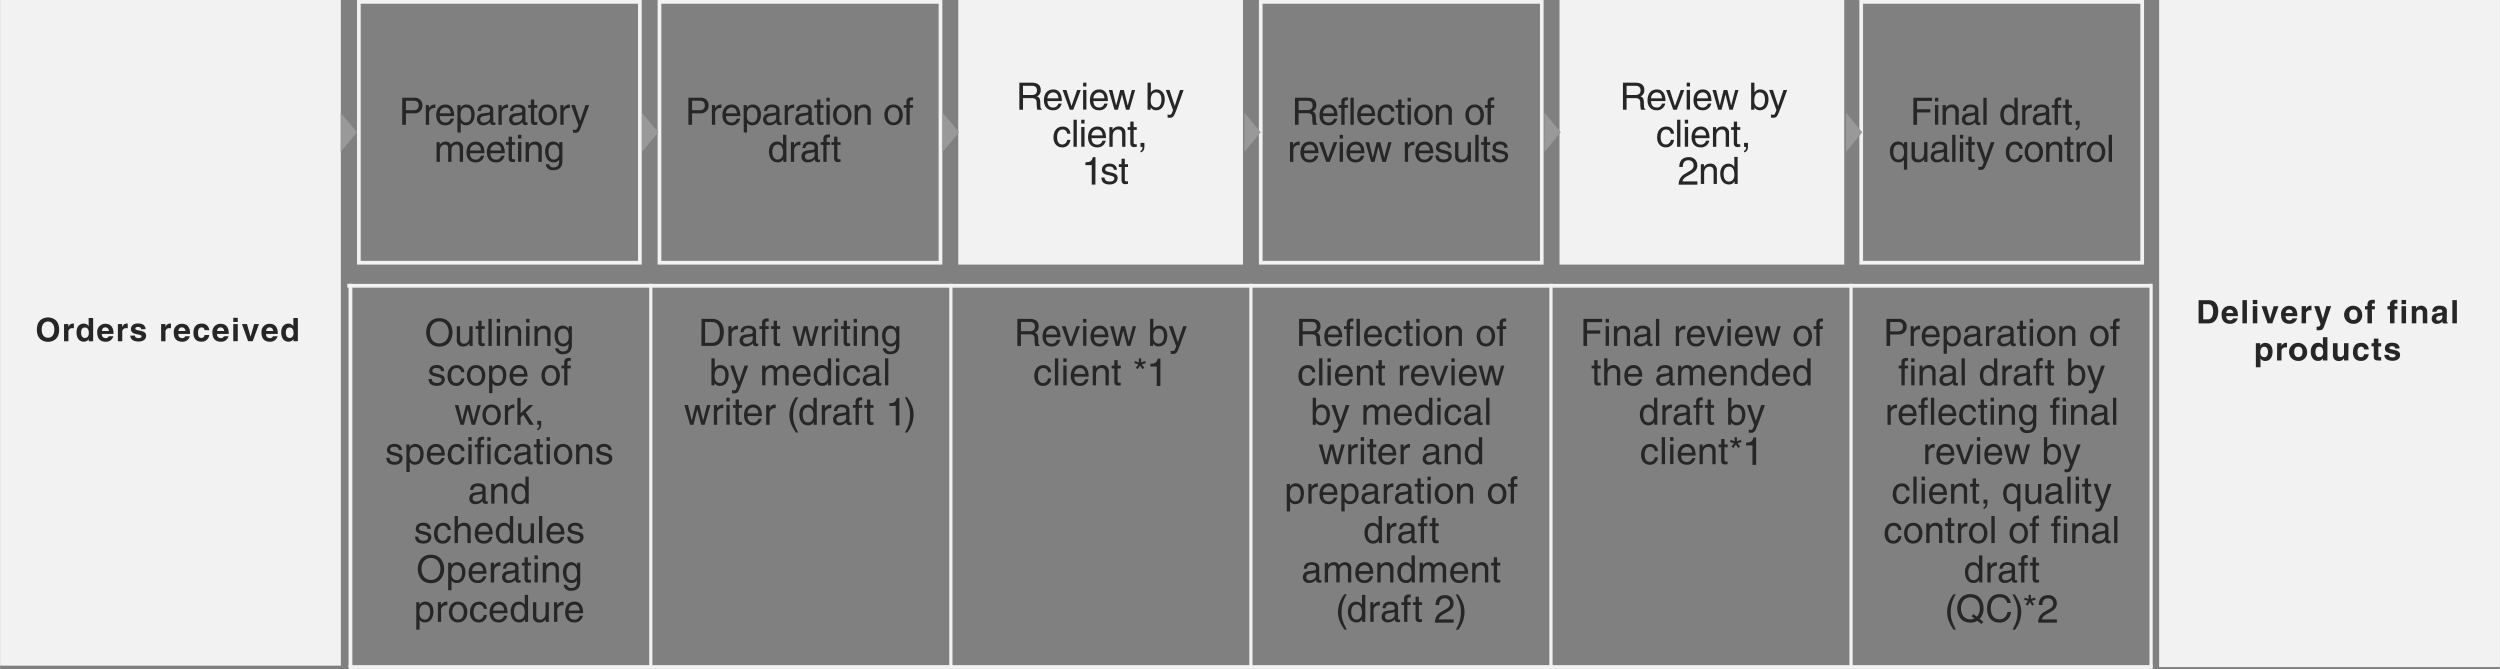<svg xmlns="http://www.w3.org/2000/svg" width="1078" viewBox="0 0 1077.93 288.46"><rect x="0" y="0" width="1077.93" height="288.46" fill="#808080" stroke="none"/><defs><style>.cls-1{fill:#f2f2f2}.cls-2{fill:#999}.cls-3{fill:#262626}</style></defs><g id="レイヤー_2" data-name="レイヤー 2"><g id="レイヤー_1-2" data-name="レイヤー 1"><g id="_31_medical_img_01" data-name="31_medical_img_01"><path class="cls-1" d="M279.9 122.39h1.38v165.24h-1.38zm129.39 0h1.38v165.24h-1.38zm129.38 0h1.38v165.24h-1.38zm129.38 0h1.38v165.24h-1.38zm258.77 0h1.38v165.24h-1.38zm-129.38 0h1.38v165.24h-1.38z"/><path class="cls-1" d="M149.72 122.39h777.79v1.64H149.72zm.54 164.42h777.95v1.64H150.26zM275.07 1.6v110.89H155.5V1.6h119.57m1.6-1.6H153.9v114.09h122.77V0zM0 0h146.94v287.04H0zm404.7 1.6v110.89H285.13V1.6H404.7m1.6-1.6H283.53v114.09H406.3V0zm6.87 0h122.77v114.09H413.17zM664 1.6v110.89H544.4V1.6H664m1.6-1.6H542.8v114.09h122.77V0zm6.83 0H795.2v114.09H672.43zm250.45 1.6v110.89H803.31V1.6h119.57m1.6-1.6H801.71v114.09h122.77V0zm6.51 0h146.94v287.64H930.99z"/><path class="cls-2" d="M283.8 57.04l-7.04-8.46v16.93l7.04-8.47zm129.7 0l-7.05-8.46v16.93l7.05-8.47zm130.08 0l-7.05-8.46v16.93l7.05-8.47zm129.38 0l-7.05-8.46v16.93l7.05-8.47zm130.04 0l-7.05-8.46v16.93l7.05-8.47z"/><path class="cls-3" d="M175 53.8h-1.6V42.14h5.24a3.18 3.18 0 013.46 3.27 3.24 3.24 0 01-3.46 3.46H175zm0-6.27h3.14c1.41 0 2.37-.52 2.37-2.1s-1-2-2.31-2H175zm10 6.27h-1.43v-8.5h1.35v1.42a2.77 2.77 0 012.39-1.66 1.66 1.66 0 01.37 0v1.49h-.53a2.16 2.16 0 00-2.15 2.31zm10.68-2.67a3.62 3.62 0 01-1.51 2.32 3.66 3.66 0 01-2.31.58c-2.39 0-3.8-1.79-3.8-4.24 0-2.63 1.26-4.73 4.08-4.73 2.45 0 3.66 1.95 3.66 5h-6.22c0 1.76.83 2.78 2.48 2.78a2.15 2.15 0 002.19-1.67zm-1.36-2.25c-.08-1.32-.64-2.54-2.38-2.54a2.5 2.5 0 00-2.36 2.54zm2.88-3.58h1.35v1.21a2.87 2.87 0 012.54-1.45c2.26 0 3.54 1.85 3.54 4.24 0 2-.84 4.73-3.74 4.73a2.55 2.55 0 01-2.26-1.13v4.26h-1.43zm3.69 7.5c1.56 0 2.29-1.41 2.29-3.28 0-1.08-.11-3.18-2.32-3.18s-2.3 2.23-2.3 3.61c0 2.25 1.44 2.85 2.33 2.85zm5.11-4.91c.07-2 1.41-2.83 3.5-2.83.68 0 3.14.2 3.14 2.37v4.9a.43.43 0 00.48.5 3 3 0 00.47-.06v1a2.57 2.57 0 01-.78.16c-1.27 0-1.46-.64-1.51-1.31a3.82 3.82 0 01-3.02 1.38 2.44 2.44 0 01-2.66-2.45c0-.71.21-2.36 2.58-2.66l2.35-.29c.34 0 .74-.16.74-1s-.65-1.38-2-1.38a1.68 1.68 0 00-1.94 1.64zm5.22 1.57c-.23.18-.58.31-2.35.53-.7.1-1.81.31-1.81 1.38a1.34 1.34 0 001.54 1.48c1.32 0 2.62-.86 2.62-2zm5.12 4.34h-1.43v-8.5h1.35v1.42a2.77 2.77 0 012.39-1.66 1.66 1.66 0 01.37 0v1.49h-.53a2.16 2.16 0 00-2.18 2.27zm3.56-5.91c.06-2 1.41-2.83 3.5-2.83.68 0 3.14.2 3.14 2.37v4.9c0 .35.18.5.47.5a2.88 2.88 0 00.47-.06v1a2.44 2.44 0 01-.78.16c-1.26 0-1.45-.64-1.5-1.31a3.82 3.82 0 01-3.06 1.38 2.45 2.45 0 01-2.67-2.45c0-.71.22-2.36 2.59-2.66l2.34-.29c.34 0 .75-.16.75-1s-.65-1.38-2-1.38a1.7 1.7 0 00-1.95 1.64zm5.22 1.57c-.23.18-.59.31-2.35.53-.7.1-1.82.31-1.82 1.38a1.34 1.34 0 001.54 1.48c1.33 0 2.63-.86 2.63-2zm5.19-2.98V52c0 .67.57.67.86.67h.5v1.11c-.52.05-.92.12-1.07.12-1.41 0-1.72-.8-1.72-1.82v-5.6h-1.15V45.3h1.15v-2.37h1.43v2.37h1.36v1.18zm5.82-1.42c2.72 0 4 2.29 4 4.48s-1.23 4.48-4 4.48-3.95-2.29-3.95-4.48 1.23-4.48 3.95-4.48zm0 7.73c2.05 0 2.47-2.11 2.47-3.25s-.42-3.25-2.47-3.25-2.47 2.11-2.47 3.25.42 3.25 2.47 3.25zM243 53.8h-1.4v-8.5h1.34v1.42a2.77 2.77 0 012.39-1.66 1.66 1.66 0 01.37 0v1.49h-.53a2.16 2.16 0 00-2.17 2.31zm9.44-8.5H254c-1 2.78-2 5.55-3.05 8.33-1.35 3.44-1.49 3.64-3.33 3.64a3.47 3.47 0 01-.6-.11v-1.32a2.61 2.61 0 00.86.15c.75 0 .83-.22 1.51-2l-3.15-8.72h1.63l2.25 6.92zm-64.22 16h1.34v1.21a2.94 2.94 0 012.56-1.45 2.31 2.31 0 012.26 1.38 3.11 3.11 0 012.62-1.38 2.56 2.56 0 012.63 2.86v5.88h-1.43v-5.49c0-1.17-.35-2-1.57-2a2.16 2.16 0 00-2 2.28v5.21h-1.42v-5.88c0-.72-.28-1.58-1.34-1.58-.81 0-2.24.52-2.24 2.83v4.63h-1.42zm20.51 5.83a3.53 3.53 0 01-3.82 2.9c-2.39 0-3.8-1.79-3.8-4.24 0-2.63 1.26-4.73 4.08-4.73 2.45 0 3.66 1.95 3.66 5h-6.22c0 1.76.83 2.78 2.47 2.78a2.15 2.15 0 002.2-1.67zm-1.36-2.25c-.08-1.32-.64-2.54-2.38-2.54a2.5 2.5 0 00-2.36 2.54zm10.16 2.25a3.53 3.53 0 01-3.82 2.9c-2.4 0-3.81-1.79-3.81-4.24 0-2.63 1.27-4.73 4.08-4.73 2.46 0 3.66 1.95 3.66 5h-6.21c0 1.76.83 2.78 2.47 2.78a2.16 2.16 0 002.2-1.67zm-1.37-2.25c-.08-1.32-.63-2.54-2.37-2.54a2.5 2.5 0 00-2.36 2.54zm4.55-2.4V68c0 .67.57.67.87.67h.5v1.11c-.52 0-.93.12-1.07.12-1.41 0-1.72-.8-1.72-1.82v-5.6h-1.16V61.3h1.16v-2.37h1.42v2.37h1.37v1.18zm2.62-2.72v-1.62h1.43v1.62zm1.43 10h-1.43V61.3h1.43zm8.8.04h-1.43v-5.23c0-1.48-.42-2.23-1.82-2.23-.82 0-2.25.52-2.25 2.83v4.63h-1.43v-8.5H228v1.21a3.08 3.08 0 012.57-1.45 2.69 2.69 0 013 3zm8.92-.71c0 1.22 0 4.28-3.95 4.28a2.92 2.92 0 01-3.25-2.54h1.43a1.75 1.75 0 001.92 1.35c2.47 0 2.42-2 2.42-3v-.35a2.51 2.51 0 01-2.29 1.17c-2.89 0-3.74-2.7-3.74-4.73 0-2.39 1.28-4.24 3.55-4.24a2.9 2.9 0 012.56 1.5V61.3h1.35zm-3.69-.29c.91 0 2.33-.6 2.33-2.85 0-1.38-.23-3.61-2.29-3.61-2.22 0-2.33 2.1-2.33 3.18 0 1.87.73 3.28 2.29 3.28z"/><path class="cls-2" d="M153.9 57.04l-7.04-8.46v16.93l7.04-8.47z"/><path class="cls-3" d="M20.67 136.88c1.32 0 4.8.57 4.8 5.26s-3.48 5.26-4.8 5.26-4.8-.57-4.8-5.26 3.48-5.26 4.8-5.26zm0 8.76c1.13 0 2.71-.7 2.71-3.5s-1.58-3.5-2.71-3.5-2.71.7-2.71 3.5 1.58 3.5 2.71 3.5zm6.91-5.91h1.86V141a2.18 2.18 0 012-1.48h.37v2a3.26 3.26 0 00-.55 0 1.58 1.58 0 00-1.8 1.77v3.85h-1.88zm12.55 7.41h-1.9v-.94a2.35 2.35 0 01-2.15 1.13c-2.2 0-3.12-1.94-3.12-4 0-2.56 1.45-3.8 3.08-3.8a2.39 2.39 0 012.15 1.15v-3.56h1.94zm-3.59-1.41c1.24 0 1.73-1 1.73-2.13s-.33-2.38-1.67-2.38-1.67 1.1-1.67 2.27c0 .88.35 2.24 1.61 2.24zm12.29-.73a3.2 3.2 0 01-3.25 2.36c-2.09 0-3.69-1-3.69-4a3.44 3.44 0 013.55-3.74c1.46 0 3.47.69 3.47 4.07v.31h-5.07c.06.55.17 1.8 1.74 1.8a1.26 1.26 0 001.25-.8zm-1.92-2.27a1.5 1.5 0 00-1.5-1.56c-.92 0-1.4.59-1.51 1.56zm3.89-3h1.86V141c.41-.75.85-1.48 2-1.48h.38v2a3.44 3.44 0 00-.56 0 1.58 1.58 0 00-1.79 1.77v3.85H50.8zM60.84 142c-.08-.47-.25-1-1.31-1s-1.2.4-1.2.72c0 1.17 4.64.32 4.64 3 0 2.16-2.09 2.55-3.24 2.55-1.69 0-3.51-.58-3.57-2.56h2c0 .63.39 1.08 1.61 1.08 1 0 1.24-.48 1.24-.76 0-1.24-4.59-.31-4.59-3.07 0-1.09.68-2.48 3-2.48 1.45 0 3.17.36 3.32 2.45zm8.6-2.27h1.86V141a2.17 2.17 0 012-1.48h.38v2a3.44 3.44 0 00-.56 0 1.58 1.58 0 00-1.8 1.77v3.85h-1.88zM81.83 145a3.21 3.21 0 01-3.26 2.36c-2.08 0-3.68-1-3.68-4a3.44 3.44 0 013.55-3.74c1.45 0 3.47.69 3.47 4.07v.31h-5.07c0 .55.16 1.8 1.73 1.8a1.25 1.25 0 001.25-.8zm-1.92-2.27a1.5 1.5 0 00-1.5-1.56c-.92 0-1.41.59-1.52 1.56zm10.27 1.71a3.17 3.17 0 01-3.38 2.89c-2.79 0-3.43-2.13-3.43-3.68 0-2.4 1-4.11 3.55-4.11a3 3 0 013.27 2.84h-2a1.27 1.27 0 00-1.3-1.2c-1.22 0-1.54 1.23-1.54 2.15s0 2.4 1.5 2.4a1.35 1.35 0 001.32-1.29zm8.32.56a3.19 3.19 0 01-3.25 2.36c-2.08 0-3.68-1-3.68-4a3.43 3.43 0 013.54-3.74c1.46 0 3.48.69 3.48 4.07v.31h-5.07c0 .55.16 1.8 1.73 1.8a1.25 1.25 0 001.25-.8zm-1.91-2.27a1.5 1.5 0 00-1.5-1.56c-.92 0-1.41.59-1.52 1.56zm5.9-3.87h-1.94v-1.81h1.94zm0 .87v7.41h-1.94v-7.41zm6.45 7.41h-2l-2.65-7.41h2.17l1.53 5.46 1.57-5.46h2.07zm10.71-2.14a3.19 3.19 0 01-3.25 2.36c-2.08 0-3.68-1-3.68-4a3.43 3.43 0 013.54-3.74c1.46 0 3.48.69 3.48 4.07v.31h-5.07c0 .55.16 1.8 1.73 1.8a1.25 1.25 0 001.25-.8zm-1.92-2.27a1.49 1.49 0 00-1.5-1.56c-.91 0-1.4.59-1.51 1.56zm10.67 4.41h-1.9v-.94a2.35 2.35 0 01-2.15 1.13c-2.2 0-3.12-1.94-3.12-4 0-2.56 1.45-3.8 3.08-3.8a2.39 2.39 0 012.15 1.15v-3.56h1.94zm-3.59-1.41c1.24 0 1.73-1 1.73-2.13s-.33-2.38-1.67-2.38-1.66 1.1-1.66 2.27c0 .88.34 2.24 1.6 2.24zM298.38 53.8h-1.58V42.14h5.25a3.18 3.18 0 013.46 3.27 3.25 3.25 0 01-3.46 3.46h-3.67zm0-6.28h3.13c1.42 0 2.37-.51 2.37-2.09s-1-2-2.3-2h-3.2zm9.98 6.28h-1.42v-8.5h1.34v1.42a2.75 2.75 0 012.38-1.66 1.84 1.84 0 01.38 0v1.49h-.54a2.16 2.16 0 00-2.18 2.27zm10.73-2.67a3.53 3.53 0 01-3.82 2.9c-2.4 0-3.81-1.8-3.81-4.24 0-2.63 1.27-4.73 4.08-4.73 2.46 0 3.66 1.95 3.66 5H313c0 1.76.83 2.78 2.47 2.78a2.16 2.16 0 002.2-1.67zm-1.37-2.25c-.08-1.32-.63-2.54-2.37-2.54a2.5 2.5 0 00-2.35 2.54zm2.89-3.58H322v1.21a2.9 2.9 0 012.54-1.45c2.26 0 3.54 1.85 3.54 4.24 0 2-.84 4.73-3.73 4.73a2.58 2.58 0 01-2.27-1.13v4.26h-1.42zm3.68 7.5c1.56 0 2.29-1.41 2.29-3.28 0-1.08-.11-3.18-2.32-3.18S322 48.57 322 50c0 2.2 1.38 2.8 2.29 2.8zm5.15-4.91c.07-2 1.42-2.83 3.51-2.83.68 0 3.14.2 3.14 2.37v4.9c0 .35.18.5.47.5a2.88 2.88 0 00.47-.06v1a2.75 2.75 0 01-.78.16c-1.26 0-1.46-.65-1.51-1.31a3.82 3.82 0 01-3.06 1.38 2.45 2.45 0 01-2.68-2.42c0-.71.21-2.36 2.58-2.66l2.35-.29c.34 0 .75-.16.75-1s-.65-1.37-2-1.37a1.68 1.68 0 00-1.94 1.63zm5.22 1.57c-.22.18-.58.31-2.35.53-.69.1-1.81.31-1.81 1.38a1.34 1.34 0 001.5 1.48c1.33 0 2.62-.86 2.62-2zm5.08 4.34h-1.42v-8.5h1.34v1.42a2.77 2.77 0 012.39-1.66 1.84 1.84 0 01.38 0v1.49h-.54a2.16 2.16 0 00-2.18 2.27zm3.56-5.91c.07-2 1.41-2.83 3.5-2.83.68 0 3.15.2 3.15 2.37v4.9c0 .35.17.5.47.5a2.88 2.88 0 00.47-.06v1a2.91 2.91 0 01-.78.16c-1.27 0-1.46-.65-1.51-1.31a3.82 3.82 0 01-3.06 1.38 2.45 2.45 0 01-2.66-2.45c0-.71.21-2.36 2.58-2.66l2.35-.29c.34 0 .74-.16.74-1s-.65-1.37-2-1.37a1.68 1.68 0 00-1.94 1.63zm5.22 1.57c-.23.18-.58.31-2.35.53-.69.1-1.81.31-1.81 1.38a1.34 1.34 0 001.54 1.48c1.32 0 2.62-.86 2.62-2zm5.19-2.98V52c0 .67.57.67.86.67h.51v1.11c-.52.05-.93.12-1.08.12-1.41 0-1.71-.8-1.71-1.82v-5.6h-1.16V45.3h1.16v-2.37h1.42v2.37h1.37v1.18zm2.62-2.72v-1.62h1.42v1.62zm1.42 10h-1.42V45.3h1.42zm5.41-8.7c2.72 0 3.95 2.29 3.95 4.48S365.88 54 363.16 54s-4-2.29-4-4.48 1.28-4.46 4-4.46zm0 7.73c2 0 2.47-2.11 2.47-3.25s-.42-3.25-2.47-3.25-2.47 2.11-2.47 3.25.42 3.25 2.47 3.25zm12.3 1.01H374v-5.23c0-1.48-.42-2.23-1.83-2.23-.81 0-2.25.52-2.25 2.83v4.63h-1.42v-8.5h1.34v1.21a3.05 3.05 0 012.57-1.45 2.69 2.69 0 013 3zm9.79-8.74c2.72 0 4 2.29 4 4.48S388 54 385.25 54s-3.95-2.29-3.95-4.48 1.24-4.46 3.95-4.46zm0 7.73c2.06 0 2.48-2.11 2.48-3.25s-.42-3.25-2.48-3.25-2.47 2.11-2.47 3.25.43 3.25 2.47 3.25zm7-6.31v7.32h-1.42v-7.32h-1.17V45.3h1.17v-1.46c0-1.29.81-1.87 2.2-1.87h.65v1.28h-.58c-.62 0-.85.31-.85 1v1.05h1.43v1.18zM339.07 69.8h-1.34v-1.18a2.55 2.55 0 01-2.46 1.38c-2.9 0-3.74-2.7-3.74-4.73 0-2.39 1.28-4.24 3.55-4.24a2.86 2.86 0 012.53 1.45v-4.34h1.42zm-3.77-1c.91 0 2.33-.6 2.33-2.85 0-1.38-.23-3.61-2.3-3.61s-2.33 2.1-2.33 3.18c0 1.87.74 3.28 2.3 3.28zm7.1 1H341v-8.5h1.34v1.42a2.76 2.76 0 012.38-1.66 1.84 1.84 0 01.38 0v1.49h-.54a2.15 2.15 0 00-2.17 2.27zm3.6-5.91c.07-2 1.42-2.83 3.51-2.83.68 0 3.14.2 3.14 2.37v4.9c0 .35.18.5.47.5a2.88 2.88 0 00.47-.06v1a2.75 2.75 0 01-.78.16c-1.26 0-1.46-.65-1.51-1.31a3.82 3.82 0 01-3.11 1.38 2.45 2.45 0 01-2.66-2.45c0-.71.21-2.36 2.58-2.66l2.35-.29c.34 0 .75-.16.75-1s-.65-1.37-2-1.37a1.68 1.68 0 00-1.94 1.63zm5.22 1.57c-.22.18-.58.31-2.35.53-.69.1-1.81.31-1.81 1.38a1.34 1.34 0 001.54 1.48c1.33 0 2.62-.86 2.62-2zm5.16-2.98v7.32H355v-7.32h-1.17V61.3H355v-1.46c0-1.29.81-1.87 2.21-1.87h.65v1.28h-.59c-.61 0-.84.31-.84 1v1.05h1.43v1.18zm4.67 0V68c0 .67.57.67.86.67h.5v1.11c-.52 0-.92.12-1.07.12-1.41 0-1.72-.8-1.72-1.82v-5.6h-1.15V61.3h1.15v-2.37h1.43v2.37h1.36v1.18zm80.04-15.17h-1.58V35.65h5.39c1.92 0 3.83.66 3.83 3.13a2.87 2.87 0 01-1.62 2.8c.67.27 1.33.57 1.39 2.19l.1 2.11c0 .65.1.89.58 1.17v.26h-1.93a14.23 14.23 0 01-.28-2.93c0-1-.19-2.07-2.07-2.07h-3.81zm0-6.34h3.65c1.15 0 2.37-.3 2.37-2S445.8 37 445 37h-3.93zm16.64 3.67a3.54 3.54 0 01-3.83 2.9c-2.39 0-3.8-1.8-3.8-4.24 0-2.63 1.27-4.73 4.08-4.73 2.46 0 3.66 2 3.66 5h-6.21c0 1.77.83 2.79 2.47 2.79a2.17 2.17 0 002.2-1.67zm-1.37-2.25c-.08-1.32-.63-2.54-2.37-2.54a2.5 2.5 0 00-2.36 2.54zm8.05-3.58H466l-3.23 8.5h-1.52l-3.1-8.5h1.65l2.2 6.92zm2.59-1.54v-1.63h1.42v1.63zm1.42 10H467v-8.5h1.42zm9.14-2.63a3.53 3.53 0 01-3.82 2.9c-2.39 0-3.8-1.8-3.8-4.24 0-2.63 1.26-4.73 4.08-4.73 2.45 0 3.66 2 3.66 5h-6.22c0 1.77.83 2.79 2.48 2.79a2.15 2.15 0 002.19-1.67zm-1.36-2.25c-.08-1.32-.64-2.54-2.38-2.54a2.5 2.5 0 00-2.36 2.54zm5.8 4.92h-1.47l-2.46-8.5h1.56l1.63 6.68 1.74-6.68h1.59l1.65 6.68 1.76-6.68h1.43l-2.47 8.5h-1.48l-1.72-6.59zm12.79 0V35.64h1.42v4.25a2.88 2.88 0 012.45-1.32c2.26 0 3.55 1.85 3.55 4.24 0 2-.85 4.73-3.74 4.73a2.53 2.53 0 01-2.34-1.29v1.06zm3.65-7.46c-2.06 0-2.29 2.23-2.29 3.61 0 2.25 1.41 2.85 2.32 2.85 1.57 0 2.3-1.41 2.3-3.27 0-1.04-.12-3.19-2.33-3.19zm10.33-1.04h1.57c-1 2.78-2 5.55-3 8.33-1.34 3.44-1.49 3.64-3.32 3.64a3.16 3.16 0 01-.6-.11v-1.32a2.61 2.61 0 00.86.14c.74 0 .82-.21 1.5-2l-3.14-8.72h1.62l2.25 6.92zm-48.64 18.86a1.89 1.89 0 00-2-1.82c-1.77 0-2.34 1.69-2.34 3.2s.36 3.26 2.32 3.26a2.15 2.15 0 002-2h1.38a3.34 3.34 0 01-3.46 3.24c-2.38 0-3.8-1.8-3.8-4.25 0-2.63 1.27-4.72 4.08-4.72a3.06 3.06 0 013.18 3.1zm4.15 5.64h-1.42V51.64h1.42zm1.91-10.04v-1.63h1.43v1.63zm1.43 10h-1.43v-8.5h1.43zm9.13-2.63a3.53 3.53 0 01-3.82 2.9c-2.39 0-3.8-1.8-3.8-4.24 0-2.63 1.26-4.73 4.08-4.73 2.45 0 3.66 2 3.66 5h-6.22c0 1.77.83 2.79 2.48 2.79a2.15 2.15 0 002.19-1.67zm-1.36-2.25c-.08-1.32-.64-2.54-2.38-2.54a2.5 2.5 0 00-2.36 2.54zm9.87 4.92h-1.43v-5.23c0-1.48-.42-2.23-1.83-2.23-.81 0-2.25.52-2.25 2.83v4.63h-1.42v-8.5h1.34V56a3.05 3.05 0 012.57-1.45 2.69 2.69 0 013 3zm3.52-7.31v5.53c0 .67.57.67.86.67h.5v1.1c-.52.05-.92.12-1.07.12-1.41 0-1.72-.8-1.72-1.82V56h-1.15v-1.19h1.15v-2.37h1.43v2.37h1.36V56zm2.97 5.59h1.68v1.59c0 2.2-1.36 2.46-1.68 2.51V65c.68-.07.86-.88.86-1.64h-.86zm-19.45 18h-1.58V71.2H468V70c1.92-.13 2.71-.31 3.18-2.25h1.16zm7.92-6.36c0-.54-.21-1.43-2-1.43-.44 0-1.69.15-1.69 1.2 0 .7.44.86 1.54 1.14l1.43.36c1.77.43 2.38 1.08 2.38 2.24 0 1.75-1.44 2.8-3.35 2.8-3.36 0-3.6-1.94-3.65-3h1.38c.05.67.24 1.74 2.25 1.74 1 0 1.95-.4 1.95-1.35 0-.68-.47-.9-1.69-1.21l-1.65-.41c-1.19-.29-2-.89-2-2.06 0-1.87 1.55-2.71 3.22-2.71 3 0 3.24 2.24 3.24 2.66zM485 72v5.53c0 .67.57.67.86.67h.5v1.1c-.52 0-.92.12-1.07.12-1.41 0-1.72-.8-1.72-1.82V72h-1.15v-1.19h1.15v-2.37H485v2.37h1.36V72zm74.93-18.2h-1.58V42.14h5.39c1.92 0 3.83.66 3.83 3.13a2.88 2.88 0 01-1.62 2.8c.66.28 1.33.57 1.39 2.19l.1 2.11c0 .65.09.89.58 1.17v.26h-1.93a14.2 14.2 0 01-.28-2.92c0-1-.2-2.08-2.07-2.08h-3.81zm0-6.34h3.65c1.15 0 2.37-.3 2.37-2s-1.32-2-2.1-2h-3.92zm16.63 3.67a3.53 3.53 0 01-3.82 2.9c-2.39 0-3.8-1.79-3.8-4.24 0-2.63 1.26-4.73 4.08-4.73 2.45 0 3.66 1.95 3.66 5h-6.22c0 1.76.83 2.78 2.48 2.78a2.15 2.15 0 002.19-1.67zm-1.36-2.25c-.08-1.32-.64-2.54-2.38-2.54a2.5 2.5 0 00-2.36 2.54zm4.56-2.4v7.32h-1.42v-7.32h-1.17V45.3h1.17v-1.46c0-1.29.81-1.87 2.2-1.87h.65v1.28h-.58c-.62 0-.85.31-.85 1v1.05h1.43v1.18zm3.95 7.32h-1.43V42.14h1.43zm9.14-2.67A3.53 3.53 0 01589 54c-2.4 0-3.81-1.79-3.81-4.24 0-2.63 1.27-4.73 4.08-4.73 2.46 0 3.66 1.95 3.66 5h-6.21c0 1.76.83 2.78 2.47 2.78a2.16 2.16 0 002.2-1.67zm-1.37-2.25c-.08-1.32-.63-2.54-2.37-2.54a2.5 2.5 0 00-2.36 2.54zm8.34-.72a1.89 1.89 0 00-2-1.82c-1.77 0-2.34 1.69-2.34 3.2s.36 3.26 2.32 3.26a2.15 2.15 0 002-2h1.38a3.34 3.34 0 01-3.43 3.2c-2.39 0-3.8-1.8-3.8-4.25 0-2.62 1.26-4.72 4.07-4.72a3.05 3.05 0 013.18 3.1zm4.48-1.68V52c0 .67.57.67.86.67h.51v1.11c-.52.05-.93.12-1.08.12-1.41 0-1.72-.8-1.72-1.82v-5.6h-1.15V45.3h1.15v-2.37h1.43v2.37h1.37v1.18zm2.62-2.72v-1.62h1.42v1.62zm1.42 10h-1.42V45.3h1.42zm5.41-8.7c2.71 0 4 2.29 4 4.48s-1.24 4.48-4 4.48-4-2.29-4-4.48 1.25-4.48 4-4.48zm0 7.73c2 0 2.47-2.11 2.47-3.25s-.42-3.25-2.47-3.25-2.48 2.11-2.48 3.25.43 3.25 2.48 3.25zM626 53.8h-1.42v-5.23c0-1.48-.43-2.23-1.83-2.23-.81 0-2.25.52-2.25 2.83v4.63h-1.42v-8.5h1.34v1.21a3.09 3.09 0 012.58-1.45 2.68 2.68 0 013 3zm9.84-8.74c2.72 0 4 2.29 4 4.48s-1.24 4.48-4 4.48-4-2.29-4-4.48 1.29-4.48 4-4.48zm0 7.73c2.06 0 2.48-2.11 2.48-3.25s-.42-3.25-2.48-3.25-2.47 2.11-2.47 3.25.42 3.25 2.47 3.25zm7-6.31v7.32h-1.42v-7.32h-1.17V45.3h1.17v-1.46c0-1.29.81-1.87 2.2-1.87h.65v1.28h-.58c-.62 0-.85.31-.85 1v1.05h1.43v1.18zM557.63 69.8h-1.42v-8.5h1.34v1.42a2.75 2.75 0 012.45-1.66 1.84 1.84 0 01.38 0v1.49h-.54a2.16 2.16 0 00-2.18 2.27zm10.73-2.67a3.53 3.53 0 01-3.82 2.9c-2.4 0-3.81-1.79-3.81-4.24 0-2.63 1.27-4.73 4.08-4.73 2.46 0 3.66 1.95 3.66 5h-6.21c0 1.76.83 2.78 2.47 2.78a2.16 2.16 0 002.2-1.67zM567 64.88c-.08-1.32-.63-2.54-2.37-2.54a2.5 2.5 0 00-2.36 2.54zm8.05-3.58h1.55l-3.23 8.5h-1.52l-3.1-8.5h1.66l2.2 6.92zm2.58-1.54v-1.62h1.43v1.62zm1.43 10h-1.43V61.3h1.43zm9.13-2.63a3.58 3.58 0 01-1.51 2.32 3.66 3.66 0 01-2.31.58c-2.39 0-3.8-1.79-3.8-4.24 0-2.63 1.26-4.73 4.08-4.73 2.45 0 3.66 1.95 3.66 5h-6.22c0 1.76.83 2.78 2.48 2.78a2.15 2.15 0 002.19-1.67zm-1.36-2.25c-.08-1.32-.64-2.54-2.38-2.54a2.5 2.5 0 00-2.36 2.54zm5.84 4.92h-1.47l-2.45-8.5h1.55l1.63 6.7 1.64-6.68h1.59l1.69 6.68 1.72-6.68H600l-2.47 8.5h-1.48l-1.72-6.58zm14.48 0h-1.42v-8.5h1.34v1.42a2.77 2.77 0 012.39-1.66 1.66 1.66 0 01.37 0v1.49h-.53a2.16 2.16 0 00-2.18 2.27zm10.73-2.67a3.54 3.54 0 01-3.83 2.9c-2.39 0-3.8-1.79-3.8-4.24 0-2.63 1.27-4.73 4.08-4.73 2.46 0 3.66 1.95 3.66 5h-6.21c0 1.76.83 2.78 2.47 2.78a2.16 2.16 0 002.2-1.67zm-1.37-2.25c-.08-1.32-.63-2.54-2.37-2.54a2.5 2.5 0 00-2.36 2.54zm7.78-1.16c0-.53-.21-1.43-2-1.43-.44 0-1.69.15-1.69 1.2 0 .7.44.86 1.54 1.14l1.43.36c1.76.44 2.38 1.09 2.38 2.24 0 1.75-1.44 2.8-3.36 2.8-3.35 0-3.6-1.94-3.65-3h1.38c.05.66.25 1.73 2.26 1.73 1 0 1.94-.4 1.94-1.34 0-.69-.47-.91-1.68-1.22l-1.66-.41c-1.18-.29-2-.89-2-2.06 0-1.87 1.54-2.71 3.21-2.71 3 0 3.24 2.24 3.24 2.66zm8.56 6.08v-1.24a2.79 2.79 0 01-2.69 1.5 2.5 2.5 0 01-2.76-2.62V61.3h1.43v5.63c0 1.4.71 1.87 1.64 1.87 1.8 0 2.34-1.59 2.34-2.82V61.3h1.42v8.5zm4.68 0h-1.43V58.14h1.43zm3.65-7.32V68c0 .67.57.67.86.67h.5v1.11c-.52 0-.92.12-1.07.12-1.41 0-1.72-.8-1.72-1.82v-5.6h-1.15V61.3h1.15v-2.37h1.43v2.37h1.36v1.18zm7.44 1.24c0-.53-.21-1.43-2-1.43-.44 0-1.69.15-1.69 1.2 0 .7.44.86 1.54 1.14l1.43.36c1.77.44 2.38 1.09 2.38 2.24 0 1.75-1.44 2.8-3.35 2.8-3.36 0-3.61-1.94-3.65-3h1.38c.05.66.24 1.73 2.25 1.73 1 0 2-.4 2-1.34 0-.69-.47-.91-1.69-1.22l-1.65-.41c-1.19-.29-2-.89-2-2.06 0-1.87 1.55-2.71 3.22-2.71 3 0 3.24 2.24 3.24 2.66zm52.73-16.41h-1.57V35.65h5.39c1.91 0 3.83.66 3.83 3.13a2.88 2.88 0 01-1.62 2.8c.66.27 1.33.57 1.39 2.19l.1 2.11c0 .65.09.89.58 1.17v.26h-1.93a14.23 14.23 0 01-.28-2.93c0-1-.2-2.07-2.07-2.07h-3.82zm0-6.34H705c1.15 0 2.37-.3 2.37-2S706.06 37 705.28 37h-3.93zM718 44.64a3.53 3.53 0 01-3.82 2.9c-2.39 0-3.8-1.8-3.8-4.24 0-2.63 1.26-4.73 4.08-4.73 2.45 0 3.66 2 3.66 5h-6.22c0 1.77.83 2.79 2.48 2.79a2.15 2.15 0 002.19-1.67zm-1.36-2.25c-.08-1.32-.64-2.54-2.38-2.54a2.5 2.5 0 00-2.36 2.54zm8.04-3.58h1.56l-3.24 8.5h-1.53l-3.1-8.5H720l2.21 6.92zm2.58-1.54v-1.63h1.43v1.63zm1.43 10h-1.43v-8.5h1.43zm9.14-2.63a3.53 3.53 0 01-3.82 2.9c-2.4 0-3.81-1.8-3.81-4.24 0-2.63 1.27-4.73 4.08-4.73 2.46 0 3.66 2 3.66 5h-6.21c0 1.77.83 2.79 2.47 2.79a2.17 2.17 0 002.2-1.67zm-1.37-2.25c-.08-1.32-.63-2.54-2.37-2.54a2.5 2.5 0 00-2.36 2.54zm5.85 4.92h-1.48l-2.45-8.5h1.56l1.62 6.68 1.64-6.68h1.6l1.65 6.68 1.72-6.68h1.43l-2.46 8.5h-1.48L744 40.72zm12.74 0V35.64h1.43v4.25a2.91 2.91 0 012.52-1.32c2.26 0 3.54 1.85 3.54 4.24 0 2-.84 4.73-3.74 4.73a2.54 2.54 0 01-2.34-1.29v1.06zm3.66-7.46c-2.07 0-2.3 2.23-2.3 3.61 0 2.25 1.42 2.85 2.33 2.85 1.56 0 2.29-1.41 2.29-3.27-.03-1.04-.11-3.19-2.32-3.19zM769 38.81h1.58c-1 2.78-2 5.55-3.05 8.33-1.35 3.44-1.5 3.64-3.33 3.64a3.47 3.47 0 01-.6-.11v-1.32a2.66 2.66 0 00.86.14c.75 0 .83-.21 1.51-2l-3.15-8.72h1.62l2.26 6.92zm-48.6 18.86a1.9 1.9 0 00-2-1.82c-1.77 0-2.34 1.69-2.34 3.2s.36 3.26 2.33 3.26a2.16 2.16 0 002-2h1.38a3.36 3.36 0 01-3.46 3.24c-2.39 0-3.8-1.8-3.8-4.25 0-2.63 1.27-4.72 4.07-4.72a3.07 3.07 0 013.19 3.1zm4.15 5.64h-1.43V51.64h1.43zm1.91-10.04v-1.63h1.42v1.63zm1.42 10h-1.42v-8.5h1.42zm9.12-2.63a3.53 3.53 0 01-3.82 2.9c-2.4 0-3.81-1.8-3.81-4.24 0-2.63 1.27-4.73 4.08-4.73 2.46 0 3.66 2 3.66 5h-6.21c0 1.77.83 2.79 2.47 2.79a2.17 2.17 0 002.2-1.67zm-1.37-2.25c-.08-1.32-.63-2.54-2.37-2.54a2.5 2.5 0 00-2.36 2.54zm9.89 4.92h-1.43v-5.23c0-1.48-.42-2.23-1.82-2.23-.82 0-2.25.52-2.25 2.83v4.63h-1.43v-8.5h1.35V56a3.09 3.09 0 012.58-1.45 2.68 2.68 0 013 3zM749 56v5.53c0 .67.57.67.87.67h.5v1.1c-.52.05-.93.12-1.07.12-1.41 0-1.72-.8-1.72-1.82V56h-1.16v-1.19h1.16v-2.37H749v2.37h1.37V56zm3 5.59h1.69v1.59c0 2.2-1.36 2.46-1.69 2.51V65c.68-.07.86-.88.86-1.64H752zM724.08 72c0-3.85 2.8-4.24 4.07-4.24a3.45 3.45 0 013.69 3.53c0 2.12-1.39 3-3.16 4l-1.22.67c-1.61.89-2 1.82-2 2.27h6.41v1.4h-8.07a5.13 5.13 0 012.77-4.69l1.53-.94c1.26-.72 2.16-1.21 2.16-2.76a2.11 2.11 0 00-2.33-2.13c-2.22 0-2.32 2.08-2.38 2.91zm16.22 7.31h-1.43v-5.23c0-1.48-.42-2.23-1.83-2.23-.81 0-2.25.52-2.25 2.83v4.63h-1.42v-8.5h1.34V72a3.07 3.07 0 012.57-1.45 2.69 2.69 0 013 3zm8.96 0h-1.35v-1.18a2.56 2.56 0 01-2.42 1.41c-2.9 0-3.75-2.7-3.75-4.73 0-2.39 1.29-4.24 3.55-4.24A2.87 2.87 0 01747.8 72v-4.36h1.43zm-3.77-1c.91 0 2.32-.6 2.32-2.85 0-1.38-.22-3.61-2.29-3.61S743.19 74 743.19 75c0 1.9.74 3.31 2.3 3.31zM826.6 53.8H825V42.13h8.07v1.4h-6.47v3.58h5.72v1.39h-5.72zm7.72-10.04v-1.62h1.43v1.62zm1.43 10h-1.43V45.3h1.43zm8.8.04h-1.43v-5.23c0-1.48-.42-2.23-1.82-2.23-.82 0-2.25.52-2.25 2.83v4.63h-1.43v-8.5H839v1.21a3.09 3.09 0 012.58-1.45 2.68 2.68 0 013 3zm1.81-5.91c.07-2 1.41-2.83 3.5-2.83.68 0 3.15.2 3.15 2.37v4.9c0 .35.17.5.47.5a2.88 2.88 0 00.47-.06v1a2.91 2.91 0 01-.78.16c-1.27 0-1.46-.65-1.51-1.31A3.82 3.82 0 01848.6 54a2.44 2.44 0 01-2.66-2.45c0-.71.21-2.36 2.58-2.66l2.35-.29c.34 0 .74-.16.74-1s-.65-1.37-2-1.37a1.68 1.68 0 00-1.94 1.63zm5.22 1.57c-.23.18-.58.31-2.35.53-.69.1-1.81.31-1.81 1.38a1.34 1.34 0 001.58 1.48c1.32 0 2.62-.86 2.62-2zm5.03 4.34h-1.42V42.14h1.42zm13.39 0h-1.35v-1.18a2.56 2.56 0 01-2.41 1.38c-2.9 0-3.74-2.7-3.74-4.73 0-2.39 1.28-4.24 3.54-4.24a2.87 2.87 0 012.54 1.45v-4.34H870zm-3.77-1c.91 0 2.33-.6 2.33-2.85 0-1.38-.23-3.61-2.3-3.61s-2.26 2.1-2.26 3.18c0 1.87.71 3.28 2.27 3.28zm7.13 1h-1.42v-8.5h1.34v1.42a2.77 2.77 0 012.39-1.66 1.84 1.84 0 01.38 0v1.49h-.54a2.16 2.16 0 00-2.18 2.27zm3.56-5.91c.07-2 1.41-2.83 3.5-2.83.68 0 3.15.2 3.15 2.37v4.9c0 .35.17.5.47.5a3 3 0 00.47-.06v1a2.91 2.91 0 01-.78.16c-1.27 0-1.46-.65-1.51-1.31a3.82 3.82 0 01-3.06 1.38 2.44 2.44 0 01-2.66-2.45c0-.71.21-2.36 2.58-2.66l2.35-.29c.34 0 .74-.16.74-1s-.65-1.37-2-1.37a1.68 1.68 0 00-1.94 1.63zm5.22 1.57c-.23.18-.58.31-2.35.53-.7.1-1.81.31-1.81 1.38a1.34 1.34 0 001.54 1.48c1.32 0 2.62-.86 2.62-2zm5.21-2.98v7.32h-1.43v-7.32h-1.17V45.3h1.17v-1.46c0-1.29.81-1.87 2.21-1.87h.65v1.28h-.59c-.62 0-.84.31-.84 1v1.05h1.43v1.18zm4.65 0V52c0 .67.56.67.86.67h.5v1.11c-.52.05-.93.12-1.07.12-1.41 0-1.72-.8-1.72-1.82v-5.6h-1.15V45.3h1.15v-2.37H892v2.37h1.36v1.18zm3 5.6h1.69v1.59c0 2.2-1.36 2.46-1.69 2.51v-.74c.68-.07.86-.88.86-1.64H895zm-72.65 21.08h-1.42V68.9a2.55 2.55 0 01-2.3 1.1c-2.89 0-3.74-2.7-3.74-4.73 0-2.39 1.29-4.24 3.55-4.24a2.86 2.86 0 012.56 1.48V61.3h1.34zm-3.65-10.82c-2.21 0-2.33 2.1-2.33 3.18 0 1.87.73 3.28 2.3 3.28.91 0 2.32-.6 2.32-2.85.01-1.38-.23-3.61-2.29-3.61zm11 7.46v-1.24A2.8 2.8 0 01827 70a2.5 2.5 0 01-2.76-2.62V61.3h1.42v5.63c0 1.4.72 1.87 1.64 1.87 1.81 0 2.34-1.59 2.34-2.82V61.3h1.43v8.5zm3.21-5.91c.07-2 1.42-2.83 3.5-2.83.68 0 3.15.2 3.15 2.37v4.9c0 .35.18.5.47.5a2.88 2.88 0 00.47-.06v1a2.91 2.91 0 01-.78.16c-1.27 0-1.46-.65-1.51-1.31a3.82 3.82 0 01-3.06 1.38 2.45 2.45 0 01-2.66-2.45c0-.71.21-2.36 2.58-2.66l2.35-.29c.34 0 .74-.16.74-1s-.65-1.37-2-1.37a1.68 1.68 0 00-1.94 1.63zm5.22 1.57c-.23.18-.58.31-2.35.53-.69.1-1.81.31-1.81 1.38a1.34 1.34 0 001.54 1.48c1.32 0 2.62-.86 2.62-2zm5.04 4.34h-1.43V58.14h1.43zm1.9-10.04v-1.62h1.43v1.62zm1.43 10h-1.43V61.3h1.43zm3.65-7.28V68c0 .67.57.67.86.67h.5v1.11c-.52 0-.92.12-1.07.12-1.41 0-1.72-.8-1.72-1.82v-5.6h-1.15V61.3h1.15v-2.37h1.43v2.37h1.36v1.18zm8.23-1.18H860c-1 2.78-2 5.55-3.05 8.33-1.35 3.44-1.49 3.64-3.33 3.64a3.47 3.47 0 01-.6-.11v-1.32a2.66 2.66 0 00.86.14c.75 0 .83-.21 1.51-2l-3.15-8.72h1.63l2.25 6.92zm12.35 2.86a1.89 1.89 0 00-2-1.82c-1.77 0-2.34 1.69-2.34 3.2s.36 3.26 2.32 3.26a2.15 2.15 0 002-2h1.38a3.34 3.34 0 01-3.43 3.2c-2.39 0-3.8-1.8-3.8-4.25 0-2.63 1.26-4.72 4.07-4.72a3.05 3.05 0 013.18 3.1zm6.17-3.1c2.72 0 4 2.29 4 4.48s-1.23 4.48-4 4.48-3.9-2.29-3.9-4.48 1.18-4.48 3.9-4.48zm0 7.73c2.05 0 2.47-2.11 2.47-3.25s-.42-3.25-2.47-3.25-2.47 2.11-2.47 3.25.42 3.25 2.47 3.25zm12.3 1.01h-1.43v-5.23c0-1.48-.42-2.23-1.82-2.23-.82 0-2.25.52-2.25 2.83v4.63h-1.43v-8.5h1.35v1.21a3.08 3.08 0 012.57-1.45 2.69 2.69 0 013 3zm3.52-7.32V68c0 .67.57.67.86.67h.51v1.11c-.52 0-.93.12-1.08.12-1.41 0-1.72-.8-1.72-1.82v-5.6h-1.15V61.3h1.15v-2.37h1.43v2.37h1.37v1.18zm4.09 7.32h-1.42v-8.5h1.34v1.42a2.77 2.77 0 012.39-1.66 1.66 1.66 0 01.37 0v1.49H899a2.16 2.16 0 00-2.18 2.27zm7.01-8.74c2.71 0 3.95 2.29 3.95 4.48S906.53 70 903.82 70s-4-2.29-4-4.48 1.28-4.46 4-4.46zm0 7.73c2 0 2.47-2.11 2.47-3.25s-.42-3.25-2.47-3.25-2.48 2.11-2.48 3.25.43 3.25 2.48 3.25zm6.84 1.01h-1.43V58.14h1.43zM948 129.44h4.41c3.37 0 4.06 2.87 4.06 4.76 0 2.15-.85 5.24-4.14 5.24H948zm2 8.27h2c1.7 0 2.27-1.71 2.27-3.36 0-2.95-1.41-3.18-2.3-3.18h-2zm14.86-.45a3.21 3.21 0 01-3.25 2.37c-2.08 0-3.68-1-3.68-4a3.43 3.43 0 013.54-3.74c1.46 0 3.48.7 3.48 4.08v.35h-5.08c.06.55.17 1.8 1.74 1.8a1.25 1.25 0 001.25-.81zm-1.92-2.26a1.49 1.49 0 00-1.5-1.56c-.91 0-1.4.58-1.51 1.56zm5.9 4.43h-1.94v-10h1.94zm4.47-8.28h-1.94v-1.81h1.94zm0 .88v7.4h-1.94V132zm6.46 7.4h-2l-2.66-7.4h2.17l1.53 5.46 1.58-5.46h2.07zm10.71-2.17a3.21 3.21 0 01-3.25 2.37c-2.09 0-3.68-1-3.68-4a3.43 3.43 0 013.54-3.74c1.46 0 3.47.7 3.47 4.08v.35h-5.07c.06.55.17 1.8 1.74 1.8a1.25 1.25 0 001.25-.81zm-1.92-2.26a1.49 1.49 0 00-1.5-1.56c-.91 0-1.4.58-1.51 1.56zm3.89-3h1.86v1.29a2.16 2.16 0 012-1.48 2.31 2.31 0 01.37 0v2a3.26 3.26 0 00-.55 0 1.57 1.57 0 00-1.8 1.76v3.85h-1.94zm10.19 7.31c-.91 2.74-1.16 3.1-2.86 3.1h-.88v-1.56a1.74 1.74 0 00.38 0c.71 0 1.1-.09 1.28-1.11l-2.73-7.74h2.17l1.59 5.46 1.52-5.46h2.06zm12.12.32a3.9 3.9 0 113.78-3.9 3.6 3.6 0 01-3.78 3.9zm0-6.15c-1.51 0-1.78 1.31-1.78 2.25s.27 2.25 1.78 2.25 1.78-1.3 1.78-2.25-.28-2.25-1.78-2.25zm8 5.95h-1.94v-6h-1.07V132h1.07v-.6c0-1.54.83-2.12 2.17-2.12a9.5 9.5 0 011 0v1.57h-.54c-.67 0-.69.21-.69.83v.32h1.24v1.39h-1.27zm9.71 0h-1.94v-6h-1.08V132h1.08v-.6a1.88 1.88 0 012.16-2.12 9.37 9.37 0 011 0v1.57h-.54c-.67 0-.68.21-.68.83v.32h1.27v1.39h-1.27zm4.98-8.28h-1.94v-1.81h1.94zm0 .88v7.4h-1.94V132zm9.16 7.4h-1.94v-4.49c0-.54 0-1.46-1.27-1.46a1.52 1.52 0 00-1.53 1.71v4.24h-1.94V132h1.86v1.09a2.57 2.57 0 014.79 1.2zM1055 138c0 .88.2 1.07.43 1.16v.28h-2.1a3.11 3.11 0 01-.18-.87 3 3 0 01-2.39 1.07 2.08 2.08 0 01-2.25-2.15 2.26 2.26 0 012.15-2.37l1.75-.26c.31 0 .69-.17.69-.59 0-.82-.78-.86-1.28-.86a1.05 1.05 0 00-1.2 1h-1.87c.22-2.27 1.79-2.59 3.3-2.59 1 0 3 .32 3 2.14zm-1.9-2.16a2.89 2.89 0 01-1.33.4c-.72.13-1.32.31-1.32 1.12a.85.85 0 00.91.89 1.62 1.62 0 001.74-1.46zm6.27 3.59h-1.95v-10h1.95zm-84.76 9.67a2.35 2.35 0 012.21-1.26c1.63 0 3.08 1.25 3.08 3.81 0 2-.92 4-3.12 4a2.18 2.18 0 01-2.09-1.13v3.84h-2V148h1.86zm1.71 4.93c1.26 0 1.61-1.36 1.61-2.24 0-1.17-.42-2.27-1.66-2.27s-1.66 1.2-1.66 2.38.48 2.1 1.71 2.1zm5.56-6.03h1.86v1.29a2.16 2.16 0 012-1.48 2.43 2.43 0 01.38 0v2a3.44 3.44 0 00-.56 0 1.57 1.57 0 00-1.8 1.76v3.85h-1.94zm9.12 7.63a3.9 3.9 0 113.79-3.9 3.6 3.6 0 01-3.79 3.9zm0-6.15c-1.5 0-1.78 1.31-1.78 2.25s.3 2.27 1.78 2.27 1.79-1.3 1.79-2.25-.26-2.27-1.79-2.27zm12.54 5.95h-1.9v-.93a2.36 2.36 0 01-2.15 1.12c-2.2 0-3.12-1.94-3.12-4 0-2.56 1.45-3.81 3.08-3.81a2.39 2.39 0 012.15 1.15v-3.55h1.94zM1000 154c1.24 0 1.73-1 1.73-2.13s-.33-2.38-1.67-2.38-1.67 1.1-1.67 2.27c-.05.91.3 2.24 1.61 2.24zm12.56 1.43h-1.86v-1a2.43 2.43 0 01-2.25 1.24c-1.46 0-2.52-.84-2.52-2.73V148h2v4.59c0 1.14.66 1.36 1.26 1.36a1.48 1.48 0 001.51-1.68V148h1.94zm8.8-2.69a3.17 3.17 0 01-3.39 2.88c-2.78 0-3.42-2.12-3.42-3.68 0-2.39 1-4.1 3.55-4.1a3 3 0 013.27 2.84h-2a1.26 1.26 0 00-1.29-1.2c-1.23 0-1.55 1.23-1.55 2.14s0 2.41 1.51 2.41a1.36 1.36 0 001.32-1.29zm4.15-4.74h1.21v1.39h-1.21v4c0 .43 0 .59.8.59h.41v1.47h-1.17c-1.68 0-2-.64-2-1.6v-4.5h-1V148h1v-2h2zm7.25 2.29c-.09-.47-.25-1-1.31-1s-1.2.41-1.2.73c0 1.17 4.63.32 4.63 3 0 2.16-2.08 2.55-3.24 2.55-1.68 0-3.51-.59-3.56-2.56h2c0 .62.39 1.08 1.62 1.08 1 0 1.24-.48 1.24-.76 0-1.24-4.6-.31-4.6-3.07 0-1.09.68-2.48 3-2.48 1.45 0 3.18.36 3.33 2.45z"/><path class="cls-1" d="M150.26 122.39h1.64v165.24h-1.64z"/><path class="cls-3" d="M302.46 137.5h4.73c3 0 4.9 2.3 4.9 5.67 0 2.61-1.13 6-5 6h-4.67zm1.54 10.31h3c2.05 0 3.38-1.6 3.38-4.55s-1.35-4.42-3.49-4.42H304zm11.48 1.35h-1.43v-8.5h1.35v1.42a2.76 2.76 0 012.39-1.66 1.22 1.22 0 01.37.05V142h-.54a2.15 2.15 0 00-2.17 2.27zm3.84-5.91c.06-2 1.41-2.83 3.5-2.83.68 0 3.14.2 3.14 2.38v4.89c0 .36.18.5.47.5a2.88 2.88 0 00.47-.06v1a2.44 2.44 0 01-.78.16c-1.26 0-1.46-.64-1.5-1.3a3.87 3.87 0 01-3.06 1.38 2.45 2.45 0 01-2.67-2.45c0-.72.21-2.37 2.58-2.66l2.35-.3c.34 0 .75-.16.75-1s-.65-1.38-2-1.38a1.7 1.7 0 00-1.95 1.64zm5.21 1.57c-.22.18-.58.31-2.34.54-.7.09-1.82.3-1.82 1.38a1.34 1.34 0 001.54 1.47c1.33 0 2.62-.86 2.62-2zm5.47-2.97v7.31h-1.43v-7.31h-1.16v-1.19h1.16v-1.46c0-1.29.82-1.87 2.21-1.87h.65v1.28h-.58c-.62 0-.85.31-.85 1v1.06h1.43v1.19zm5 0v5.52c0 .67.57.67.86.67h.5v1.12c-.52 0-.92.11-1.07.11-1.41 0-1.72-.79-1.72-1.82v-5.6h-1.15v-1.19h1.15v-2.37H335v2.37h1.36v1.19zm10.62 7.31h-1.48l-2.45-8.5h1.56l1.62 6.68 1.64-6.68h1.6l1.65 6.68 1.72-6.68H353l-2.46 8.5H349l-1.72-6.58zm10.21 0h-1.43v-8.5h1.35v1.42a2.76 2.76 0 012.39-1.66 1.22 1.22 0 01.37.05V142H358a2.15 2.15 0 00-2.17 2.27zm3.97-10.04v-1.62h1.43v1.62zm1.43 10h-1.43v-8.5h1.43zm3.93-7.27v5.52c0 .67.57.67.86.67h.51v1.12c-.52 0-.93.11-1.08.11-1.41 0-1.71-.79-1.71-1.82v-5.6h-1.16v-1.19h1.16v-2.37h1.42v2.37h1.37v1.19zm2.9-2.73v-1.62h1.42v1.62zm1.42 10h-1.42v-8.5h1.42zm9.09.04h-1.43v-5.23c0-1.48-.42-2.22-1.82-2.22-.82 0-2.25.52-2.25 2.82v4.63h-1.43v-8.5H373v1.21a3.08 3.08 0 012.57-1.45 2.69 2.69 0 013 3zm9.2-.7c0 1.21 0 4.27-3.95 4.27a2.92 2.92 0 01-3.25-2.54H382a1.75 1.75 0 001.92 1.35c2.47 0 2.42-2 2.42-3v-.35a2.52 2.52 0 01-2.29 1.19c-2.9 0-3.74-2.7-3.74-4.73 0-2.39 1.28-4.24 3.54-4.24a2.92 2.92 0 012.57 1.5v-1.26h1.35zm-3.69-.29c.91 0 2.33-.61 2.33-2.86 0-1.38-.23-3.6-2.3-3.6s-2.32 2.09-2.32 3.18c0 1.86.73 3.28 2.29 3.28zm-77.34 17.99V154.5h1.42v4.24a2.9 2.9 0 012.45-1.32c2.26 0 3.55 1.85 3.55 4.24 0 2-.85 4.73-3.74 4.73a2.53 2.53 0 01-2.34-1.29v1.06zm3.65-7.45c-2.06 0-2.29 2.22-2.29 3.6 0 2.25 1.41 2.86 2.32 2.86 1.57 0 2.3-1.42 2.3-3.28 0-1.09-.12-3.18-2.33-3.18zm10.61-1.05h1.57c-1 2.78-2 5.56-3.05 8.33-1.34 3.45-1.49 3.64-3.32 3.64a2.63 2.63 0 01-.6-.11v-1.32a2.33 2.33 0 00.86.15c.74 0 .82-.21 1.5-2l-3.14-8.72h1.62l2.25 6.92zm7.6 0h1.4v1.21a3 3 0 012.56-1.45 2.31 2.31 0 012.26 1.38 3.12 3.12 0 012.6-1.38 2.56 2.56 0 012.62 2.86v5.88h-1.44v-5.49c0-1.17-.36-2-1.58-2a2.15 2.15 0 00-2 2.27v5.18h-1.42v-5.88c0-.71-.28-1.57-1.33-1.57-.81 0-2.24.52-2.24 2.82v4.63h-1.43zm20.8 5.84a3.55 3.55 0 01-3.83 2.89c-2.39 0-3.8-1.79-3.8-4.24 0-2.63 1.26-4.73 4.08-4.73 2.46 0 3.66 2 3.66 5h-6.22c0 1.76.83 2.79 2.48 2.79a2.15 2.15 0 002.23-1.71zm-1.4-2.25c-.08-1.32-.64-2.54-2.38-2.54a2.5 2.5 0 00-2.36 2.54zm10.35 4.91H357V165a2.57 2.57 0 01-2.43 1.4c-2.89 0-3.74-2.7-3.74-4.73 0-2.39 1.29-4.24 3.55-4.24a2.87 2.87 0 012.54 1.45v-4.38h1.43zm-3.77-1c.91 0 2.32-.61 2.32-2.86 0-1.38-.22-3.6-2.29-3.6s-2.33 2.09-2.33 3.18c0 1.87.72 3.29 2.3 3.29zm5.87-9.04v-1.62h1.43v1.62zm1.43 10h-1.43v-8.5h1.43zm7.58-5.6a1.9 1.9 0 00-2-1.81c-1.77 0-2.34 1.68-2.34 3.19s.36 3.27 2.33 3.27a2.18 2.18 0 002-2h1.38a3.36 3.36 0 01-3.46 3.24c-2.39 0-3.8-1.79-3.8-4.24 0-2.63 1.26-4.73 4.07-4.73a3.07 3.07 0 013.19 3.1zm2.96-.27c.07-2 1.41-2.83 3.5-2.83.68 0 3.14.2 3.14 2.38v4.89c0 .36.18.5.48.5a3 3 0 00.47-.06v1a2.57 2.57 0 01-.78.16c-1.27 0-1.46-.64-1.51-1.3a3.85 3.85 0 01-3.06 1.38A2.44 2.44 0 01372 164c0-.72.21-2.37 2.58-2.66l2.35-.3c.34 0 .74-.16.74-1s-.65-1.38-2-1.38a1.68 1.68 0 00-1.94 1.64zm5.22 1.57c-.23.18-.58.31-2.35.54-.7.09-1.81.3-1.81 1.38a1.34 1.34 0 001.54 1.47c1.32 0 2.62-.86 2.62-2zm5.36 4.34h-1.42V154.5H383zm-84 17h-1.48l-2.45-8.5h1.56l1.62 6.68 1.64-6.68h1.59l1.66 6.68 1.72-6.68h1.43l-2.47 8.5h-1.47l-1.72-6.58zm10.21 0h-1.43v-8.5h1.34v1.42a2.76 2.76 0 012.38-1.66 1.3 1.3 0 01.38.05V176h-.54a2.15 2.15 0 00-2.17 2.27zm3.97-10.04v-1.62h1.43v1.62zm1.43 10h-1.43v-8.5h1.43zm3.93-7.27v5.52c0 .67.57.67.86.67h.5v1.12c-.51 0-.92.11-1.07.11-1.41 0-1.72-.79-1.72-1.82v-5.6H316v-1.19h1.15v-2.37h1.43v2.37h1.36v1.19zm9.86 4.65a3.53 3.53 0 01-3.82 2.89c-2.39 0-3.8-1.79-3.8-4.24 0-2.63 1.26-4.73 4.07-4.73 2.46 0 3.66 2 3.66 5h-6.21c0 1.76.83 2.79 2.47 2.79a2.17 2.17 0 002.2-1.67zm-1.4-2.25c-.08-1.32-.63-2.54-2.37-2.54a2.5 2.5 0 00-2.36 2.54zm4.78 4.91h-1.43v-8.5h1.35v1.42a2.76 2.76 0 012.39-1.66 1.22 1.22 0 01.37.05V176H334a2.15 2.15 0 00-2.17 2.27zm12.37-11.9c-1.38 2.6-2.21 4.16-2.21 8.05 0 2.68.92 4.66 2.22 7.21h-1c-1.68-2.53-2.79-4.56-2.79-7.6a12.74 12.74 0 012.75-7.66zm8.01 11.9h-1.35V182a2.57 2.57 0 01-2.43 1.4c-2.89 0-3.74-2.7-3.74-4.73 0-2.39 1.29-4.24 3.55-4.24a2.87 2.87 0 012.54 1.45v-4.38h1.43zm-3.77-1c.91 0 2.32-.61 2.32-2.86 0-1.38-.22-3.6-2.29-3.6s-2.33 2.09-2.33 3.18c0 1.87.74 3.29 2.3 3.29zm7.37 1h-1.43v-8.5h1.35v1.42a2.77 2.77 0 012.39-1.66 1.18 1.18 0 01.37.05V176h-.53a2.16 2.16 0 00-2.18 2.27zm3.84-5.91c.06-2 1.41-2.83 3.5-2.83.68 0 3.14.2 3.14 2.38v4.89c0 .36.18.5.47.5a3.13 3.13 0 00.48-.06v1a2.57 2.57 0 01-.78.16c-1.27 0-1.46-.64-1.51-1.3a3.85 3.85 0 01-3.06 1.38 2.44 2.44 0 01-2.66-2.45c0-.72.21-2.37 2.58-2.66l2.34-.3c.34 0 .75-.16.75-1s-.65-1.38-2-1.38a1.68 1.68 0 00-1.94 1.64zm5.22 1.57c-.23.18-.59.31-2.35.54-.7.09-1.81.3-1.81 1.38a1.33 1.33 0 001.53 1.47c1.33 0 2.63-.86 2.63-2zm5.48-2.97v7.31h-1.42v-7.31h-1.17v-1.19h1.17v-1.46c0-1.29.81-1.87 2.2-1.87h.65v1.28h-.58c-.62 0-.85.31-.85 1v1.06h1.43v1.19zm4.95 0v5.52c0 .67.57.67.86.67h.51v1.12c-.52 0-.93.11-1.07.11-1.42 0-1.72-.79-1.72-1.82v-5.6h-1.16v-1.19h1.16v-2.37h1.42v2.37h1.37v1.19zm12.53 7.59h-1.58v-8.39h-2.75v-1.17c1.91-.14 2.7-.32 3.17-2.26h1.16zm2.37 3.08c1.38-2.6 2.21-4.16 2.21-8.05 0-2.68-.93-4.66-2.23-7.21h1c1.69 2.53 2.79 4.56 2.79 7.6a12.82 12.82 0 01-2.74 7.66zm294.17-37.36h-1.58V137.5h8.07v1.39h-6.49v3.58H690v1.4h-5.71zm8-10.04v-1.62h1.42v1.62zm1.42 10h-1.42v-8.5h1.42zm9.09.04h-1.43v-5.23c0-1.48-.42-2.22-1.82-2.22-.82 0-2.25.52-2.25 2.82v4.63h-1.43v-8.5h1.35v1.21a3.08 3.08 0 012.57-1.45 2.69 2.69 0 013 3zm2.09-5.91c.07-2 1.41-2.83 3.5-2.83.68 0 3.14.2 3.14 2.38v4.89c0 .36.18.5.48.5a3 3 0 00.47-.06v1a2.57 2.57 0 01-.78.16c-1.27 0-1.46-.64-1.51-1.3a3.85 3.85 0 01-3.06 1.38 2.44 2.44 0 01-2.66-2.37c0-.72.21-2.37 2.58-2.66l2.35-.3c.34 0 .74-.16.74-1s-.65-1.38-2-1.38a1.68 1.68 0 00-1.94 1.64zm5.22 1.57c-.23.18-.58.31-2.35.54-.7.09-1.81.3-1.81 1.38a1.34 1.34 0 001.54 1.47c1.32 0 2.62-.86 2.62-2zm5.31 4.34H714V137.5h1.42zm8.55 0h-1.43v-8.5h1.35v1.42a2.76 2.76 0 012.39-1.66 1.22 1.22 0 01.37.05V142h-.54a2.15 2.15 0 00-2.17 2.27zm11-2.66a3.53 3.53 0 01-3.82 2.89c-2.39 0-3.8-1.79-3.8-4.24 0-2.63 1.26-4.73 4.08-4.73 2.45 0 3.66 2 3.66 5h-6.22c0 1.76.83 2.79 2.47 2.79a2.17 2.17 0 002.2-1.67zm-1.36-2.25c-.09-1.32-.64-2.54-2.38-2.54a2.5 2.5 0 00-2.36 2.54zm8.36-3.59h1.56l-3.23 8.5h-1.53l-3.1-8.5h1.66l2.2 6.92zm2.84-1.54v-1.62h1.43v1.62zm1.43 10h-1.43v-8.5h1.43zm9.42-2.62a3.67 3.67 0 01-1.51 2.31 3.72 3.72 0 01-2.32.58c-2.39 0-3.8-1.79-3.8-4.24 0-2.63 1.27-4.73 4.08-4.73 2.46 0 3.66 2 3.66 5h-6.21c0 1.76.83 2.79 2.47 2.79a2.17 2.17 0 002.2-1.67zm-1.37-2.25c-.08-1.32-.63-2.54-2.37-2.54a2.5 2.5 0 00-2.36 2.54zm6.13 4.91H759l-2.45-8.5h1.56l1.62 6.68 1.64-6.68H763l1.66 6.68 1.72-6.68h1.43l-2.47 8.5h-1.47l-1.72-6.58zm16.88-8.73c2.72 0 3.95 2.28 3.95 4.47s-1.23 4.48-3.95 4.48-4-2.28-4-4.48 1.28-4.47 4-4.47zm0 7.72c2 0 2.47-2.11 2.47-3.25s-.42-3.24-2.47-3.24-2.47 2.11-2.47 3.24.42 3.25 2.47 3.25zm7.28-6.3v7.31h-1.43v-7.31H782v-1.19h1.17v-1.46c0-1.29.81-1.87 2.21-1.87h.65v1.28h-.59c-.62 0-.84.31-.84 1v1.06h1.4v1.19zm-95.78 17v5.52c0 .67.57.67.86.67h.51v1.12c-.52 0-.93.11-1.08.11-1.41 0-1.71-.79-1.71-1.82v-5.6h-1.16v-1.19h1.16v-2.37h1.42v2.37h1.37v1.19zm9.78 7.31h-1.43v-5.55c0-1.16-.33-1.9-1.69-1.9-1.18 0-2.39.68-2.39 2.82v4.63h-1.42V154.5h1.42v4.3a3 3 0 012.49-1.38 2.69 2.69 0 013 3zm9.39-2.66a3.53 3.53 0 01-3.82 2.89c-2.39 0-3.8-1.79-3.8-4.24 0-2.63 1.26-4.73 4.07-4.73 2.46 0 3.66 2 3.66 5h-6.21c0 1.76.83 2.79 2.47 2.79a2.17 2.17 0 002.2-1.67zm-1.37-2.25c-.08-1.32-.63-2.54-2.37-2.54a2.5 2.5 0 00-2.36 2.54zm7.91-1c.06-2 1.41-2.83 3.5-2.83.68 0 3.14.2 3.14 2.38v4.89c0 .36.18.5.47.5a2.88 2.88 0 00.47-.06v1a2.44 2.44 0 01-.78.16c-1.26 0-1.46-.64-1.5-1.3a3.85 3.85 0 01-3.06 1.38 2.45 2.45 0 01-2.67-2.45c0-.72.22-2.37 2.59-2.66l2.3-.26c.34 0 .75-.16.75-1s-.65-1.38-2-1.38a1.7 1.7 0 00-1.95 1.64zm5.22 1.57c-.23.18-.59.31-2.35.54-.7.09-1.82.3-1.82 1.38a1.34 1.34 0 001.54 1.47c1.33 0 2.63-.86 2.63-2zm3.83-4.16h1.35v1.21a3 3 0 012.57-1.45 2.3 2.3 0 012.25 1.38 3.12 3.12 0 012.6-1.38 2.55 2.55 0 012.62 2.86v5.88h-1.42v-5.49c0-1.17-.36-2-1.58-2a2.15 2.15 0 00-2 2.27v5.18h-1.43v-5.88c0-.71-.28-1.57-1.33-1.57-.81 0-2.24.52-2.24 2.82v4.63h-1.43zm20.8 5.84a3.55 3.55 0 01-3.83 2.89c-2.39 0-3.8-1.79-3.8-4.24 0-2.63 1.27-4.73 4.08-4.73 2.46 0 3.66 2 3.66 5h-6.21c0 1.76.83 2.79 2.47 2.79a2.17 2.17 0 002.2-1.67zm-1.39-2.25c-.08-1.32-.63-2.54-2.37-2.54a2.5 2.5 0 00-2.36 2.54zm10.17 4.91h-1.42v-5.23c0-1.48-.43-2.22-1.83-2.22-.81 0-2.25.52-2.25 2.82v4.63h-1.43v-8.5h1.35v1.21a3.09 3.09 0 012.58-1.45 2.68 2.68 0 013 3zm9.24 0h-1.34V165a2.57 2.57 0 01-2.43 1.4c-2.89 0-3.74-2.7-3.74-4.73 0-2.39 1.28-4.24 3.55-4.24a2.86 2.86 0 012.53 1.45v-4.38h1.42zm-3.77-1c.92 0 2.33-.61 2.33-2.86 0-1.38-.23-3.6-2.29-3.6-2.22 0-2.33 2.09-2.33 3.18 0 1.87.73 3.29 2.29 3.29zm13.1-1.66a3.67 3.67 0 01-1.51 2.31 3.71 3.71 0 01-2.31.58c-2.4 0-3.81-1.79-3.81-4.24 0-2.63 1.27-4.73 4.08-4.73 2.46 0 3.66 2 3.66 5h-6.21c0 1.76.83 2.79 2.47 2.79a2.17 2.17 0 002.2-1.67zm-1.37-2.25c-.08-1.32-.63-2.54-2.37-2.54a2.5 2.5 0 00-2.36 2.54zm10.32 4.91h-1.35V165a2.55 2.55 0 01-2.42 1.4c-2.9 0-3.74-2.7-3.74-4.73 0-2.39 1.28-4.24 3.54-4.24a2.87 2.87 0 012.54 1.45v-4.38h1.43zm-3.77-1c.91 0 2.33-.61 2.33-2.86 0-1.38-.23-3.6-2.3-3.6s-2.32 2.09-2.32 3.18c0 1.87.73 3.29 2.29 3.29zm-62.33 18h-1.34V182a2.57 2.57 0 01-2.43 1.4c-2.89 0-3.74-2.7-3.74-4.73 0-2.39 1.29-4.24 3.55-4.24a2.9 2.9 0 012.54 1.45v-4.38h1.42zm-3.76-1c.91 0 2.32-.61 2.32-2.86 0-1.38-.23-3.6-2.29-3.6-2.21 0-2.33 2.09-2.33 3.18 0 1.87.73 3.29 2.3 3.29zm7.37 1h-1.43v-8.5h1.35v1.42a2.77 2.77 0 012.39-1.66 1.18 1.18 0 01.37.05V176h-.53a2.16 2.16 0 00-2.18 2.27zm3.8-5.91c.06-2 1.41-2.83 3.5-2.83.68 0 3.14.2 3.14 2.38v4.89c0 .36.18.5.47.5a2.88 2.88 0 00.47-.06v1a2.44 2.44 0 01-.78.16c-1.26 0-1.45-.64-1.5-1.3a3.85 3.85 0 01-3.06 1.38 2.44 2.44 0 01-2.66-2.45c0-.72.21-2.37 2.58-2.66l2.34-.3c.34 0 .75-.16.75-1s-.65-1.38-2-1.38a1.7 1.7 0 00-1.95 1.64zm5.22 1.57c-.23.18-.59.31-2.35.54-.7.09-1.82.3-1.82 1.38a1.34 1.34 0 001.54 1.47c1.33 0 2.63-.86 2.63-2zm5.52-2.97v7.31h-1.42v-7.31h-1.17v-1.19h1.17v-1.46c0-1.29.81-1.87 2.2-1.87h.65v1.28h-.58c-.62 0-.85.31-.85 1v1.06h1.43v1.19zm4.95 0v5.52c0 .67.57.67.86.67h.51v1.12c-.52 0-.93.11-1.08.11-1.41 0-1.72-.79-1.72-1.82v-5.6h-1.15v-1.19h1.15v-2.37h1.43v2.37h1.37v1.19zm7.44 7.31V171.5h1.42v4.24a2.93 2.93 0 012.46-1.32c2.26 0 3.55 1.85 3.55 4.24 0 2-.85 4.73-3.74 4.73a2.56 2.56 0 01-2.35-1.29v1.06zm3.65-7.45c-2.06 0-2.29 2.22-2.29 3.6 0 2.25 1.41 2.86 2.32 2.86 1.56 0 2.3-1.42 2.3-3.28 0-1.09-.11-3.18-2.33-3.18zm10.61-1.05H761c-1 2.78-2 5.56-3.05 8.33-1.35 3.45-1.49 3.64-3.33 3.64a2.73 2.73 0 01-.6-.11v-1.32a2.42 2.42 0 00.86.15c.75 0 .83-.21 1.51-2l-3.14-8.72h1.62l2.25 6.92zm-45.9 19.86a1.89 1.89 0 00-2-1.81c-1.77 0-2.34 1.68-2.34 3.19s.36 3.27 2.32 3.27a2.16 2.16 0 002-2h1.38a3.34 3.34 0 01-3.46 3.24c-2.38 0-3.8-1.79-3.8-4.24 0-2.63 1.27-4.73 4.08-4.73a3.06 3.06 0 013.18 3.1zm4.43 5.64h-1.42V188.5h1.42zm2.19-10.04v-1.62h1.43v1.62zm1.43 10h-1.43v-8.5h1.43zm9.46-2.62a3.55 3.55 0 01-3.83 2.89c-2.39 0-3.8-1.79-3.8-4.24 0-2.63 1.26-4.73 4.08-4.73 2.46 0 3.66 2 3.66 5h-6.22c0 1.76.83 2.79 2.48 2.79a2.15 2.15 0 002.19-1.67zm-1.37-2.25c-.08-1.32-.64-2.54-2.38-2.54a2.5 2.5 0 00-2.36 2.54zm10.11 4.91h-1.43v-5.23c0-1.48-.42-2.22-1.83-2.22-.81 0-2.25.52-2.25 2.82v4.63h-1.42v-8.5h1.34v1.21a3.07 3.07 0 012.57-1.45 2.69 2.69 0 013 3zm3.8-7.31v5.52c0 .67.57.67.86.67h.5v1.12c-.52 0-.92.11-1.07.11-1.41 0-1.72-.79-1.72-1.82v-5.6H741v-1.19h1.15v-2.37h1.43v2.37h1.36v1.19zm2.68-3.18l1.7.61v-1.78h1v1.78l1.7-.61.33.89-1.75.55 1.08 1.5-.79.55-1.06-1.53-1.06 1.53-.79-.55 1.09-1.5-1.76-.55zm10.98 10.77h-1.58v-8.39h-2.75v-1.17c1.91-.14 2.7-.32 3.17-2.26h1.16zm57.8-51.28h-1.58V137.5h5.25a3.18 3.18 0 013.45 3.28 3.24 3.24 0 01-3.45 3.45H815zm0-6.27h3.13c1.41 0 2.37-.52 2.37-2.1s-1-1.95-2.31-1.95H815zm10.25 6.27h-1.43v-8.5h1.35v1.42a2.77 2.77 0 012.39-1.66 1.18 1.18 0 01.37.05V142h-.53a2.16 2.16 0 00-2.18 2.27zm11-2.66a3.58 3.58 0 01-1.51 2.31 3.66 3.66 0 01-2.31.58c-2.39 0-3.8-1.79-3.8-4.24 0-2.63 1.26-4.73 4.08-4.73 2.46 0 3.66 2 3.66 5h-6.22c0 1.76.83 2.79 2.48 2.79a2.15 2.15 0 002.19-1.67zm-1.36-2.25c-.08-1.32-.64-2.54-2.38-2.54a2.5 2.5 0 00-2.36 2.54zm3.16-3.59h1.35v1.21a2.87 2.87 0 012.54-1.45c2.26 0 3.54 1.85 3.54 4.24 0 2-.84 4.73-3.74 4.73a2.55 2.55 0 01-2.26-1.13v4.26h-1.43zm3.69 7.51c1.56 0 2.29-1.42 2.29-3.28 0-1.09-.11-3.18-2.32-3.18s-2.3 2.22-2.3 3.6c0 2.25 1.42 2.86 2.33 2.86zm5.43-4.92c.07-2 1.41-2.83 3.5-2.83.68 0 3.15.2 3.15 2.38v4.89c0 .36.17.5.47.5a3 3 0 00.47-.06v1a2.57 2.57 0 01-.78.16c-1.27 0-1.46-.64-1.51-1.3a3.85 3.85 0 01-3.06 1.38 2.44 2.44 0 01-2.66-2.45c0-.72.21-2.37 2.58-2.66l2.35-.3c.34 0 .74-.16.74-1s-.65-1.38-2-1.38a1.68 1.68 0 00-1.94 1.64zm5.22 1.57c-.23.18-.58.31-2.35.54-.69.09-1.81.3-1.81 1.38a1.34 1.34 0 001.54 1.47c1.32 0 2.62-.86 2.62-2zm5.36 4.34h-1.43v-8.5h1.35v1.42a2.77 2.77 0 012.39-1.66 1.18 1.18 0 01.37.05V142h-.53a2.16 2.16 0 00-2.18 2.27zm3.84-5.91c.06-2 1.41-2.83 3.5-2.83.68 0 3.14.2 3.14 2.38v4.89c0 .36.18.5.47.5a2.88 2.88 0 00.47-.06v1a2.44 2.44 0 01-.77.16c-1.27 0-1.46-.64-1.51-1.3a3.85 3.85 0 01-3.06 1.38 2.44 2.44 0 01-2.66-2.45c0-.72.21-2.37 2.58-2.66l2.34-.3c.34 0 .75-.16.75-1s-.65-1.38-2-1.38a1.7 1.7 0 00-2 1.64zm5.22 1.57c-.23.18-.59.31-2.35.54-.7.09-1.81.3-1.81 1.38a1.33 1.33 0 001.53 1.47c1.33 0 2.63-.86 2.63-2zm5.47-2.97v5.52c0 .67.57.67.86.67h.5v1.12c-.52 0-.92.11-1.07.11-1.41 0-1.72-.79-1.72-1.82v-5.6h-1.15v-1.19h1.15v-2.37h1.43v2.37h1.36v1.19zm2.89-2.73v-1.62h1.43v1.62zm1.43 10h-1.43v-8.5h1.43zm5.69-8.69c2.71 0 4 2.28 4 4.47s-1.24 4.48-4 4.48-4-2.28-4-4.48 1.28-4.47 4-4.47zm0 7.72c2.05 0 2.47-2.11 2.47-3.25s-.42-3.24-2.47-3.24-2.48 2.11-2.48 3.24.43 3.25 2.48 3.25zm12.57 1.01h-1.42v-5.23c0-1.48-.43-2.22-1.83-2.22-.81 0-2.25.52-2.25 2.82v4.63h-1.43v-8.5h1.35v1.21a3.09 3.09 0 012.58-1.45 2.68 2.68 0 013 3zm10.36-8.73c2.72 0 4 2.28 4 4.47s-1.24 4.48-4 4.48-4-2.28-4-4.48 1.29-4.47 4-4.47zm0 7.72c2 0 2.48-2.11 2.48-3.25s-.43-3.24-2.48-3.24-2.47 2.11-2.47 3.24.42 3.25 2.47 3.25zm7.28-6.3v7.31h-1.42v-7.31h-1.17v-1.19h1.17v-1.46c0-1.29.81-1.87 2.2-1.87h.65v1.28h-.58c-.62 0-.85.31-.85 1v1.06h1.43v1.19zm-91.22 17v7.31h-1.43v-7.31h-1.17v-1.19h1.17v-1.46c0-1.29.81-1.87 2.21-1.87h.65v1.28h-.59c-.62 0-.84.31-.84 1v1.06h1.43v1.19zm2.8-2.73v-1.62h1.42v1.62zm1.42 10h-1.42v-8.5h1.42zm9.09.04h-1.43v-5.23c0-1.48-.42-2.22-1.83-2.22-.81 0-2.25.52-2.25 2.82v4.63h-1.42v-8.5H829v1.21a3.07 3.07 0 012.57-1.45 2.69 2.69 0 013 3zm2.09-5.91c.06-2 1.41-2.83 3.5-2.83.68 0 3.14.2 3.14 2.38v4.89c0 .36.18.5.47.5a2.88 2.88 0 00.47-.06v1a2.44 2.44 0 01-.78.16c-1.26 0-1.45-.64-1.5-1.3a3.85 3.85 0 01-3.06 1.38 2.44 2.44 0 01-2.66-2.45c0-.72.21-2.37 2.58-2.66l2.34-.3c.34 0 .75-.16.75-1s-.65-1.38-2-1.38a1.7 1.7 0 00-2 1.64zm5.22 1.57c-.23.18-.59.31-2.35.54-.7.09-1.81.3-1.81 1.38a1.33 1.33 0 001.53 1.47c1.33 0 2.63-.86 2.63-2zm5.31 4.34h-1.43V154.5h1.43zm13.99 0h-1.35V165a2.57 2.57 0 01-2.43 1.4c-2.89 0-3.74-2.7-3.74-4.73 0-2.39 1.29-4.24 3.55-4.24a2.87 2.87 0 012.54 1.45v-4.38h1.43zm-3.77-1c.91 0 2.32-.61 2.32-2.86 0-1.38-.22-3.6-2.29-3.6s-2.33 2.09-2.33 3.18c0 1.87.74 3.29 2.3 3.29zm7.37 1h-1.42v-8.5h1.34v1.42a2.77 2.77 0 012.39-1.66 1.18 1.18 0 01.37.05V159H867a2.16 2.16 0 00-2.18 2.27zm3.84-5.91c.06-2 1.41-2.83 3.5-2.83.68 0 3.14.2 3.14 2.38v4.89c0 .36.18.5.47.5a3.13 3.13 0 00.48-.06v1a2.57 2.57 0 01-.78.16c-1.27 0-1.46-.64-1.51-1.3a3.85 3.85 0 01-3.06 1.38 2.44 2.44 0 01-2.66-2.45c0-.72.21-2.37 2.58-2.66l2.35-.3c.33 0 .74-.16.74-1s-.65-1.38-2-1.38a1.68 1.68 0 00-1.94 1.64zm5.22 1.57c-.23.18-.59.31-2.35.54-.7.09-1.81.3-1.81 1.38a1.33 1.33 0 001.53 1.47c1.33 0 2.63-.86 2.63-2zm5.48-2.97v7.31h-1.42v-7.31h-1.17v-1.19h1.17v-1.46c0-1.29.81-1.87 2.2-1.87h.65v1.28h-.58c-.62 0-.85.31-.85 1v1.06h1.43v1.19zm4.95 0v5.52c0 .67.57.67.86.67h.51v1.12c-.52 0-.93.11-1.07.11-1.42 0-1.72-.79-1.72-1.82v-5.6h-1.16v-1.19h1.16v-2.37h1.42v2.37h1.37v1.19zm7.44 7.31V154.5h1.42v4.24a2.9 2.9 0 012.45-1.32c2.26 0 3.55 1.85 3.55 4.24 0 2-.85 4.73-3.74 4.73a2.53 2.53 0 01-2.34-1.29v1.06zm3.65-7.45c-2.06 0-2.29 2.22-2.29 3.6 0 2.25 1.41 2.86 2.32 2.86 1.57 0 2.3-1.42 2.3-3.28 0-1.09-.12-3.18-2.33-3.18zm10.62-1.05h1.57c-1 2.78-2 5.56-3 8.33-1.34 3.45-1.49 3.64-3.32 3.64a2.63 2.63 0 01-.6-.11v-1.32a2.37 2.37 0 00.86.15c.74 0 .82-.21 1.51-2l-3.15-8.72h1.62l2.26 6.92zm-90.72 25.5h-1.43v-8.5h1.35v1.42a2.76 2.76 0 012.39-1.66 1.22 1.22 0 01.37.05V176h-.54a2.15 2.15 0 00-2.17 2.27zm11-2.66a3.53 3.53 0 01-3.82 2.89c-2.39 0-3.8-1.79-3.8-4.24 0-2.63 1.26-4.73 4.08-4.73 2.45 0 3.66 2 3.66 5h-6.22c0 1.76.83 2.79 2.47 2.79a2.17 2.17 0 002.2-1.67zm-1.36-2.25c-.09-1.32-.64-2.54-2.38-2.54a2.5 2.5 0 00-2.36 2.54zm4.84-2.4v7.31h-1.42v-7.31h-1.17v-1.19h1.17v-1.46c0-1.29.81-1.87 2.2-1.87h.65v1.28h-.58c-.62 0-.85.31-.85 1v1.06h1.43v1.19zm4.24 7.31h-1.43V171.5H834zm9.41-2.66a3.55 3.55 0 01-3.83 2.89c-2.39 0-3.8-1.79-3.8-4.24 0-2.63 1.27-4.73 4.08-4.73 2.46 0 3.66 2 3.66 5h-6.21c0 1.76.83 2.79 2.47 2.79a2.17 2.17 0 002.2-1.67zm-1.41-2.25c-.08-1.32-.63-2.54-2.37-2.54a2.5 2.5 0 00-2.36 2.54zm8.66-.73a1.89 1.89 0 00-2-1.81c-1.77 0-2.34 1.68-2.34 3.19s.36 3.27 2.32 3.27a2.16 2.16 0 002-2H852a3.34 3.34 0 01-3.46 3.24c-2.38 0-3.79-1.79-3.79-4.24 0-2.63 1.26-4.73 4.07-4.73a3.06 3.06 0 013.18 3.1zm4.76-1.67v5.52c0 .67.57.67.86.67h.5v1.12c-.52 0-.92.11-1.07.11-1.41 0-1.72-.79-1.72-1.82v-5.6h-1.15v-1.19H854v-2.37h1.43v2.37h1.36v1.19zm2.89-2.73v-1.62h1.43v1.62zm1.43 10h-1.43v-8.5h1.43zm9.09.04h-1.43v-5.23c0-1.48-.42-2.22-1.83-2.22-.81 0-2.25.52-2.25 2.82v4.63h-1.42v-8.5h1.34v1.21a3.05 3.05 0 012.57-1.45 2.69 2.69 0 013 3zm9.17-.7c0 1.21 0 4.27-3.94 4.27a2.92 2.92 0 01-3.25-2.54h1.43a1.75 1.75 0 001.92 1.35c2.47 0 2.42-2 2.42-3v-.35a2.53 2.53 0 01-2.29 1.19c-2.9 0-3.74-2.7-3.74-4.73 0-2.39 1.28-4.24 3.54-4.24a2.92 2.92 0 012.57 1.5v-1.26H878zm-3.68-.29c.91 0 2.32-.61 2.32-2.86 0-1.38-.22-3.6-2.29-3.6s-2.32 2.09-2.32 3.18c.02 1.86.75 3.28 2.31 3.28zm12.25-6.32v7.31h-1.43v-7.31H884v-1.19h1.16v-1.46c0-1.29.82-1.87 2.21-1.87h.65v1.28h-.58c-.62 0-.85.31-.85 1v1.06H888v1.19zm2.8-2.73v-1.62h1.43v1.62zm1.43 10h-1.43v-8.5h1.43zm9.08.04h-1.42v-5.23c0-1.48-.43-2.22-1.83-2.22-.82 0-2.25.52-2.25 2.82v4.63H893v-8.5h1.35v1.21a3.09 3.09 0 012.58-1.45 2.68 2.68 0 013 3zm2.12-5.91c.07-2 1.42-2.83 3.5-2.83.68 0 3.15.2 3.15 2.38v4.89c0 .36.18.5.47.5a2.88 2.88 0 00.47-.06v1a2.57 2.57 0 01-.78.16c-1.27 0-1.46-.64-1.51-1.3a3.85 3.85 0 01-3.06 1.38 2.45 2.45 0 01-2.66-2.45c0-.72.21-2.37 2.58-2.66l2.35-.3c.34 0 .74-.16.74-1s-.64-1.38-2-1.38a1.69 1.69 0 00-1.94 1.64zm5.22 1.57c-.23.18-.58.31-2.35.54-.69.09-1.81.3-1.81 1.38a1.34 1.34 0 001.54 1.47c1.33 0 2.62-.86 2.62-2zm5.29 4.34h-1.43V171.5h1.43zm-80.96 17h-1.42v-8.5h1.34v1.42a2.77 2.77 0 012.39-1.66 1.18 1.18 0 01.37.05V193h-.53a2.16 2.16 0 00-2.18 2.27zm11.01-2.66a3.55 3.55 0 01-3.83 2.89c-2.39 0-3.8-1.79-3.8-4.24 0-2.63 1.27-4.73 4.08-4.73 2.46 0 3.66 2 3.66 5h-6.21c0 1.76.83 2.79 2.47 2.79a2.17 2.17 0 002.2-1.67zm-1.37-2.25c-.08-1.32-.63-2.54-2.37-2.54a2.5 2.5 0 00-2.36 2.54zm8.33-3.59h1.56l-3.23 8.5h-1.52l-3.1-8.5h1.65l2.21 6.92zm2.87-1.54v-1.62h1.42v1.62zm1.42 10h-1.42v-8.5h1.42zm9.42-2.62a3.53 3.53 0 01-3.82 2.89c-2.39 0-3.8-1.79-3.8-4.24 0-2.63 1.26-4.73 4.08-4.73 2.45 0 3.66 2 3.66 5h-6.22c0 1.76.83 2.79 2.48 2.79a2.15 2.15 0 002.19-1.67zm-1.36-2.25c-.08-1.32-.64-2.54-2.38-2.54a2.5 2.5 0 00-2.36 2.54zm6.13 4.91h-1.47l-2.46-8.5h1.56l1.63 6.68 1.64-6.68h1.59l1.66 6.68 1.72-6.68h1.43l-2.47 8.5h-1.43l-1.72-6.58zm13.3 0V188.5h1.42v4.24a2.92 2.92 0 012.45-1.32c2.26 0 3.55 1.85 3.55 4.24 0 2-.85 4.73-3.74 4.73a2.53 2.53 0 01-2.34-1.29v1.06zm3.65-7.45c-2.06 0-2.29 2.22-2.29 3.6 0 2.25 1.41 2.86 2.32 2.86 1.57 0 2.3-1.42 2.3-3.28 0-1.09-.12-3.18-2.28-3.18zm10.61-1.05h1.57c-1 2.78-2 5.56-3 8.33-1.34 3.45-1.49 3.64-3.32 3.64a2.63 2.63 0 01-.6-.11v-1.32a2.37 2.37 0 00.86.15c.74 0 .82-.21 1.51-2l-3.15-8.72H891l2.26 6.92zM822 211.52a1.9 1.9 0 00-2-1.81c-1.77 0-2.34 1.68-2.34 3.19s.36 3.27 2.33 3.27a2.18 2.18 0 002-2h1.38a3.36 3.36 0 01-3.46 3.24c-2.39 0-3.8-1.79-3.8-4.24 0-2.63 1.26-4.73 4.07-4.73a3.07 3.07 0 013.19 3.1zm4.38 5.64H825V205.5h1.43zm2.18-10.04v-1.62H830v1.62zm1.43 10h-1.43v-8.5H830zm9.42-2.62a3.53 3.53 0 01-3.82 2.89c-2.39 0-3.8-1.79-3.8-4.24 0-2.63 1.26-4.73 4.07-4.73 2.46 0 3.66 2 3.66 5h-6.21c0 1.76.83 2.79 2.47 2.79a2.17 2.17 0 002.2-1.67zm-1.41-2.25c-.08-1.32-.63-2.54-2.37-2.54a2.5 2.5 0 00-2.36 2.54zm10.19 4.91h-1.42v-5.23c0-1.48-.43-2.22-1.83-2.22-.82 0-2.25.52-2.25 2.82v4.63h-1.43v-8.5h1.35v1.21a3.09 3.09 0 012.58-1.45 2.68 2.68 0 013 3zm3.81-7.31v5.52c0 .67.56.67.86.67h.5v1.12c-.52 0-.93.11-1.07.11-1.41 0-1.72-.79-1.72-1.82v-5.6h-1.15v-1.19h1.15v-2.37H852v2.37h1.36v1.19zm3.24 5.59h1.69V217c0 2.21-1.36 2.47-1.69 2.52v-.75c.68-.07.86-.88.86-1.64h-.86zm15.92 5.08h-1.43v-4.26a2.56 2.56 0 01-2.26 1.13c-2.9 0-3.74-2.7-3.74-4.73 0-2.39 1.28-4.24 3.54-4.24a2.87 2.87 0 012.54 1.45v-1.21h1.35zm-3.66-10.81c-2.21 0-2.32 2.09-2.32 3.18 0 1.86.73 3.28 2.29 3.28.91 0 2.32-.61 2.32-2.86 0-1.38-.22-3.6-2.29-3.6zm11.29 7.45v-1.24a2.79 2.79 0 01-2.69 1.5 2.49 2.49 0 01-2.76-2.62v-6.11h1.43v5.64c0 1.39.71 1.87 1.64 1.87 1.8 0 2.34-1.6 2.34-2.83v-4.68h1.42v8.5zm3.49-5.91c.06-2 1.41-2.83 3.5-2.83.68 0 3.14.2 3.14 2.38v4.89c0 .36.18.5.47.5a2.88 2.88 0 00.47-.06v1a2.44 2.44 0 01-.78.16c-1.26 0-1.46-.64-1.5-1.3a3.87 3.87 0 01-3.06 1.38 2.45 2.45 0 01-2.67-2.45c0-.72.21-2.37 2.58-2.66l2.35-.3c.34 0 .75-.16.75-1s-.65-1.38-2-1.38a1.7 1.7 0 00-1.95 1.64zm5.21 1.57c-.22.18-.58.31-2.34.54-.7.09-1.82.3-1.82 1.38a1.34 1.34 0 001.54 1.47c1.33 0 2.62-.86 2.62-2zm5.32 4.34h-1.43V205.5h1.43zm2.19-10.04v-1.62h1.43v1.62zm1.43 10H895v-8.5h1.43zm3.92-7.27v5.52c0 .67.57.67.86.67h.51v1.12c-.52 0-.93.11-1.07.11-1.41 0-1.72-.79-1.72-1.82v-5.6h-1.16v-1.19h1.16v-2.37h1.42v2.37h1.37v1.19zm8.51-1.19h1.57c-1 2.78-2 5.56-3 8.33-1.34 3.45-1.49 3.64-3.32 3.64a2.63 2.63 0 01-.6-.11v-1.32a2.37 2.37 0 00.86.15c.74 0 .82-.21 1.51-2l-3.15-8.72h1.62l2.26 6.92zm-90.38 19.86a1.89 1.89 0 00-2-1.81c-1.77 0-2.34 1.68-2.34 3.19s.36 3.27 2.33 3.27a2.17 2.17 0 002-2h1.38a3.36 3.36 0 01-3.46 3.24c-2.39 0-3.8-1.79-3.8-4.24 0-2.63 1.27-4.73 4.07-4.73a3.07 3.07 0 013.19 3.1zm6.44-3.09c2.72 0 4 2.28 4 4.47s-1.24 4.48-4 4.48-3.92-2.28-3.92-4.48 1.21-4.47 3.92-4.47zm0 7.72c2.05 0 2.48-2.11 2.48-3.25s-.43-3.24-2.48-3.24-2.47 2.11-2.47 3.24.42 3.25 2.47 3.25zm12.58 1.01h-1.42v-5.23c0-1.48-.43-2.22-1.83-2.22-.82 0-2.25.52-2.25 2.82v4.63h-1.43v-8.5h1.35v1.21a3.09 3.09 0 012.58-1.45 2.68 2.68 0 013 3zm3.8-7.31v5.52c0 .67.57.67.87.67h.5v1.12c-.52 0-.93.11-1.07.11-1.41 0-1.72-.79-1.72-1.82v-5.6h-1.15v-1.19h1.15v-2.37h1.42v2.37h1.37v1.19zm4.38 7.31h-1.43v-8.5h1.34v1.42a2.75 2.75 0 012.38-1.66 1.3 1.3 0 01.38.05V227h-.54a2.15 2.15 0 00-2.17 2.27zm7.32-8.73c2.72 0 3.95 2.28 3.95 4.47s-1.23 4.48-3.95 4.48-4-2.28-4-4.48 1.24-4.47 4-4.47zm0 7.72c2 0 2.47-2.11 2.47-3.25s-.42-3.24-2.47-3.24-2.47 2.11-2.47 3.24.38 3.25 2.47 3.25zm7.08 1.01h-1.43V222.5h1.43zm10.4-8.73c2.71 0 3.95 2.28 3.95 4.47s-1.24 4.48-3.95 4.48-4-2.28-4-4.48 1.28-4.47 4-4.47zm0 7.72c2 0 2.47-2.11 2.47-3.25s-.42-3.24-2.47-3.24-2.48 2.11-2.48 3.24.43 3.25 2.48 3.25zm7.28-6.3v7.31h-1.43v-7.31h-1.17v-1.19h1.17v-1.46c0-1.29.81-1.87 2.2-1.87h.65v1.28h-.58c-.62 0-.84.31-.84 1v1.06h1.42v1.19zm9.3 0v7.31h-1.42v-7.31h-1.17v-1.19h1.17v-1.46c0-1.29.81-1.87 2.2-1.87h.65v1.28h-.58c-.62 0-.85.31-.85 1v1.06h1.43v1.19zm2.8-2.73v-1.62h1.43v1.62zm1.43 10h-1.43v-8.5h1.43zm9.09.04H899v-5.23c0-1.48-.42-2.22-1.83-2.22-.81 0-2.25.52-2.25 2.82v4.63h-1.42v-8.5h1.34v1.21a3.05 3.05 0 012.57-1.45 2.69 2.69 0 013 3zm2.09-5.91c.06-2 1.41-2.83 3.5-2.83.68 0 3.14.2 3.14 2.38v4.89c0 .36.18.5.47.5a2.88 2.88 0 00.47-.06v1a2.44 2.44 0 01-.78.16c-1.26 0-1.46-.64-1.5-1.3a3.87 3.87 0 01-3.06 1.38A2.45 2.45 0 01902 232a2.55 2.55 0 012.58-2.66L907 229c.34 0 .75-.16.75-1s-.65-1.38-2-1.38a1.7 1.7 0 00-2 1.64zm5.21 1.57c-.22.18-.58.31-2.34.54-.7.09-1.82.3-1.82 1.38a1.34 1.34 0 001.54 1.47c1.33 0 2.62-.86 2.62-2zm5.32 4.34h-1.43V222.5H913zm-58.25 17h-1.34V250a2.54 2.54 0 01-2.42 1.4c-2.9 0-3.74-2.7-3.74-4.73 0-2.39 1.28-4.24 3.54-4.24a2.87 2.87 0 012.54 1.45v-4.38h1.43zm-3.77-1c.91 0 2.33-.61 2.33-2.86 0-1.38-.23-3.6-2.3-3.6s-2.32 2.09-2.32 3.18c0 1.87.73 3.29 2.31 3.29zm7.38 1h-1.43v-8.5h1.34v1.42a2.76 2.76 0 012.38-1.66 1.3 1.3 0 01.38.05V244h-.54a2.15 2.15 0 00-2.17 2.27zm3.83-5.91c.07-2 1.42-2.83 3.51-2.83.68 0 3.14.2 3.14 2.38v4.89c0 .36.18.5.47.5a2.88 2.88 0 00.47-.06v1a2.44 2.44 0 01-.78.16c-1.26 0-1.46-.64-1.51-1.3a3.85 3.85 0 01-3.06 1.38 2.45 2.45 0 01-2.66-2.45c0-.72.21-2.37 2.58-2.66l2.35-.3c.34 0 .74-.16.74-1s-.64-1.38-2-1.38a1.69 1.69 0 00-1.94 1.64zm5.22 1.57c-.22.18-.58.31-2.35.54-.69.09-1.81.3-1.81 1.38a1.34 1.34 0 001.54 1.47c1.33 0 2.62-.86 2.62-2zm5.49-2.97v7.31h-1.43v-7.31h-1.17v-1.19h1.17v-1.46c0-1.29.81-1.87 2.21-1.87h.65v1.28h-.59c-.61 0-.84.31-.84 1v1.06h1.43v1.19zm4.95 0v5.52c0 .67.57.67.86.67h.5v1.12c-.52 0-.92.11-1.07.11-1.41 0-1.72-.79-1.72-1.82v-5.6h-1.15v-1.19h1.15v-2.37h1.43v2.37h1.36v1.19zm-34.51 12.41a14.12 14.12 0 00-2.2 8.05c0 2.68.92 4.66 2.22 7.21h-1c-1.69-2.53-2.79-4.56-2.79-7.6a12.8 12.8 0 012.74-7.66zm11.05 12.81l-1.79-1.38a5.48 5.48 0 01-3 .78c-4.35 0-5.68-3.62-5.68-6.14s1.33-6.14 5.68-6.14 5.68 3.62 5.68 6.14a6.61 6.61 0 01-1.68 4.56l1.59 1.24zm-3.49-4.29l1.48 1.15a5 5 0 001.28-3.6c0-2.75-1.53-4.74-4.06-4.74s-4.06 2-4.06 4.74 1.53 4.74 4.06 4.74a3.89 3.89 0 001.72-.37l-1.22-.94zm14.59-4.78a3 3 0 00-3.26-2.42c-2.11 0-3.82 1.55-3.82 4.62 0 2.75 1 4.86 3.87 4.86 1 0 2.79-.49 3.33-3.2h1.52a4.93 4.93 0 01-5.1 4.6c-2.64 0-5.24-1.72-5.24-6.21 0-3.59 2.05-6.07 5.44-6.07 3 0 4.56 1.87 4.79 3.82zm2.27 11.52c1.38-2.6 2.21-4.16 2.21-8 0-2.68-.93-4.66-2.23-7.21h1c1.69 2.53 2.79 4.56 2.79 7.6a12.82 12.82 0 01-2.74 7.66zm5.24-13.85l1.71.61v-1.78h1v1.78l1.71-.61.32.89-1.75.55 1.09 1.5-.8.55-1-1.53-1.06 1.53-.8-.55 1.09-1.5-1.75-.55zm6.1 3.19c0-3.85 2.8-4.24 4.07-4.24a3.45 3.45 0 013.69 3.53c0 2.12-1.39 3-3.15 4l-1.23.67c-1.61.9-2 1.82-2 2.27h6.41v1.4h-8.07a5.14 5.14 0 012.77-4.69l1.56-.91c1.26-.72 2.16-1.21 2.16-2.75A2.11 2.11 0 00883 258c-2.22 0-2.33 2.08-2.38 2.91zm-438.88-111.7h-1.58V137.5H444c1.92 0 3.83.66 3.83 3.14a2.85 2.85 0 01-1.62 2.79c.66.28 1.33.57 1.39 2.19l.1 2.11c0 .65.09.89.58 1.17v.26h-1.93a14.14 14.14 0 01-.28-2.92c0-1-.19-2.08-2.07-2.08h-3.81zm0-6.34h3.65c1.15 0 2.37-.3 2.37-2s-1.32-2-2.09-2h-3.93zm16.92 3.68a3.55 3.55 0 01-3.83 2.89c-2.39 0-3.8-1.79-3.8-4.24 0-2.63 1.27-4.73 4.08-4.73 2.46 0 3.66 2 3.66 5H451c0 1.76.83 2.79 2.48 2.79a2.15 2.15 0 002.19-1.67zm-1.37-2.25c-.08-1.32-.63-2.54-2.38-2.54a2.5 2.5 0 00-2.36 2.54zm8.33-3.59h1.56l-3.23 8.5h-1.52l-3.1-8.5h1.65l2.21 6.92zm2.9-1.54v-1.62h1.42v1.62zm1.42 10H467v-8.5h1.42zm9.39-2.62a3.53 3.53 0 01-3.82 2.89c-2.39 0-3.8-1.79-3.8-4.24 0-2.63 1.26-4.73 4.08-4.73 2.45 0 3.66 2 3.66 5h-6.22c0 1.76.83 2.79 2.47 2.79a2.17 2.17 0 002.2-1.67zm-1.36-2.25c-.09-1.32-.64-2.54-2.38-2.54a2.5 2.5 0 00-2.36 2.54zm6.12 4.91h-1.48l-2.45-8.5h1.56l1.62 6.68 1.64-6.68h1.59l1.65 6.68 1.72-6.68h1.42l-2.46 8.5H486l-1.72-6.58zm13.31 0V137.5h1.42v4.24a2.9 2.9 0 012.45-1.32c2.26 0 3.55 1.85 3.55 4.24 0 2-.85 4.73-3.74 4.73a2.56 2.56 0 01-2.35-1.29v1.06zm3.65-7.45c-2.06 0-2.29 2.22-2.29 3.6 0 2.25 1.41 2.86 2.32 2.86 1.56 0 2.3-1.42 2.3-3.28 0-1.09-.12-3.18-2.33-3.18zm10.61-1.05h1.57c-1 2.78-2 5.56-3 8.33-1.35 3.45-1.49 3.64-3.32 3.64a2.53 2.53 0 01-.6-.11v-1.32a2.33 2.33 0 00.86.15c.74 0 .82-.21 1.5-2l-3.15-8.69h1.62l2.25 6.92zm-58.3 19.86a1.89 1.89 0 00-2-1.81c-1.77 0-2.33 1.68-2.33 3.19s.35 3.27 2.32 3.27a2.17 2.17 0 002-2h1.38a3.36 3.36 0 01-3.46 3.24c-2.39 0-3.8-1.79-3.8-4.24 0-2.63 1.27-4.73 4.08-4.73a3.07 3.07 0 013.18 3.1zm4.43 5.64h-1.43V154.5h1.43zm2.19-10.04v-1.62h1.42v1.62zm1.42 10h-1.42v-8.5h1.42zm9.42-2.62a3.53 3.53 0 01-3.82 2.89c-2.39 0-3.8-1.79-3.8-4.24 0-2.63 1.26-4.73 4.08-4.73 2.45 0 3.66 2 3.66 5h-6.22c0 1.76.83 2.79 2.47 2.79a2.17 2.17 0 002.2-1.67zm-1.36-2.25c-.09-1.32-.64-2.54-2.38-2.54a2.5 2.5 0 00-2.36 2.54zm10.14 4.91h-1.42v-5.23c0-1.48-.43-2.22-1.83-2.22-.81 0-2.25.52-2.25 2.82v4.63h-1.42v-8.5h1.34v1.21a3.09 3.09 0 012.58-1.45 2.68 2.68 0 013 3zm3.81-7.31v5.52c0 .67.57.67.86.67h.5v1.12c-.52 0-.92.11-1.07.11-1.41 0-1.72-.79-1.72-1.82v-5.6h-1.15v-1.19h1.15v-2.37h1.43v2.37h1.36v1.19zm7.45-3.18l1.7.61v-1.78h1v1.78l1.71-.61.32.89-1.75.55 1.08 1.5-.79.55-1.06-1.53-1 1.53-.8-.55 1.09-1.5-1.75-.55zm10.98 10.77h-1.58v-8.39H496v-1.17c1.91-.14 2.7-.32 3.17-2.26h1.16zm61.38-17.28h-1.57V137.5h5.39c1.92 0 3.83.66 3.83 3.14a2.87 2.87 0 01-1.62 2.79c.66.28 1.33.57 1.39 2.19l.1 2.11c0 .65.09.89.58 1.17v.26h-1.93a14.14 14.14 0 01-.28-2.92c0-1-.2-2.08-2.07-2.08h-3.82zm0-6.34h3.66c1.15 0 2.37-.3 2.37-2s-1.32-2-2.1-2h-3.93zm16.92 3.68a3.53 3.53 0 01-3.82 2.89c-2.39 0-3.8-1.79-3.8-4.24 0-2.63 1.26-4.73 4.08-4.73 2.45 0 3.66 2 3.66 5h-6.22c0 1.76.83 2.79 2.48 2.79a2.15 2.15 0 002.19-1.67zm-1.36-2.25c-.08-1.32-.64-2.54-2.38-2.54a2.5 2.5 0 00-2.36 2.54zm4.84-2.4v7.31h-1.42v-7.31h-1.17v-1.19h1.17v-1.46c0-1.29.81-1.87 2.2-1.87h.65v1.28h-.58c-.62 0-.85.31-.85 1v1.06h1.43v1.19zm4.23 7.31h-1.43V137.5h1.43zm9.42-2.66a3.53 3.53 0 01-3.82 2.89c-2.4 0-3.81-1.79-3.81-4.24 0-2.63 1.27-4.73 4.08-4.73 2.46 0 3.66 2 3.66 5h-6.21c0 1.76.83 2.79 2.47 2.79a2.17 2.17 0 002.2-1.67zm-1.37-2.25c-.08-1.32-.63-2.54-2.37-2.54a2.5 2.5 0 00-2.36 2.54zm8.62-.73a1.88 1.88 0 00-2-1.81c-1.77 0-2.34 1.68-2.34 3.19s.36 3.27 2.32 3.27a2.16 2.16 0 002-2h1.38a3.34 3.34 0 01-3.45 3.24c-2.39 0-3.8-1.79-3.8-4.24 0-2.63 1.26-4.73 4.07-4.73a3.06 3.06 0 013.18 3.1zm4.76-1.67v5.52c0 .67.57.67.86.67h.51v1.12c-.52 0-.93.11-1.08.11-1.41 0-1.72-.79-1.72-1.82v-5.6h-1.15v-1.19h1.15v-2.37h1.43v2.37h1.37v1.19zm2.9-2.73v-1.62h1.42v1.62zm1.42 10h-1.42v-8.5h1.42zm5.69-8.69c2.71 0 4 2.28 4 4.47s-1.24 4.48-4 4.48-4-2.28-4-4.48 1.28-4.47 4-4.47zm0 7.72c2.05 0 2.47-2.11 2.47-3.25s-.42-3.24-2.47-3.24-2.48 2.11-2.48 3.24.43 3.25 2.48 3.25zm12.58 1.01h-1.43v-5.23c0-1.48-.42-2.22-1.83-2.22-.81 0-2.25.52-2.25 2.82v4.63h-1.42v-8.5h1.34v1.21a3.09 3.09 0 012.58-1.45 2.69 2.69 0 013 3zm10.36-8.73c2.71 0 3.95 2.28 3.95 4.47s-1.24 4.48-3.95 4.48-4-2.28-4-4.48 1.29-4.47 4-4.47zm0 7.72c2 0 2.47-2.11 2.47-3.25s-.43-3.24-2.47-3.24-2.48 2.11-2.48 3.24.42 3.25 2.48 3.25zm7.29-6.3v7.31h-1.42v-7.31h-1.17v-1.19h1.17v-1.46c0-1.29.81-1.87 2.2-1.87h.65v1.28h-.58c-.62 0-.85.31-.85 1v1.06h1.43v1.19zm-82.25 18.67a1.89 1.89 0 00-2-1.81c-1.77 0-2.34 1.68-2.34 3.19s.36 3.27 2.32 3.27a2.16 2.16 0 002-2h1.38a3.34 3.34 0 01-3.46 3.24c-2.38 0-3.79-1.79-3.79-4.24 0-2.63 1.26-4.73 4.07-4.73a3.06 3.06 0 013.18 3.1zm4.44 5.64h-1.43V154.5h1.43zm2.18-10.04v-1.62h1.43v1.62zm1.43 10h-1.43v-8.5h1.43zm9.42-2.62a3.55 3.55 0 01-3.83 2.89c-2.39 0-3.8-1.79-3.8-4.24 0-2.63 1.27-4.73 4.08-4.73 2.46 0 3.66 2 3.66 5h-6.21c0 1.76.83 2.79 2.47 2.79a2.17 2.17 0 002.2-1.67zm-1.37-2.25c-.08-1.32-.63-2.54-2.38-2.54a2.5 2.5 0 00-2.35 2.54zm10.15 4.91h-1.43v-5.23c0-1.48-.42-2.22-1.82-2.22-.82 0-2.25.52-2.25 2.82v4.63h-1.43v-8.5h1.35v1.21a3.08 3.08 0 012.57-1.45 2.69 2.69 0 013 3zm3.8-7.31v5.52c0 .67.57.67.86.67h.51v1.12c-.52 0-.93.11-1.08.11-1.41 0-1.71-.79-1.71-1.82v-5.6h-1.16v-1.19h1.16v-2.37h1.42v2.37h1.37v1.19zm9.2 7.31h-1.43v-8.5h1.35v1.42a2.77 2.77 0 012.39-1.66 1.18 1.18 0 01.37.05V159h-.53a2.16 2.16 0 00-2.18 2.27zm11-2.66a3.55 3.55 0 01-3.83 2.89c-2.39 0-3.8-1.79-3.8-4.24 0-2.63 1.26-4.73 4.08-4.73 2.46 0 3.66 2 3.66 5h-6.22c0 1.76.83 2.79 2.48 2.79a2.15 2.15 0 002.19-1.67zm-1.37-2.25c-.08-1.32-.64-2.54-2.38-2.54a2.5 2.5 0 00-2.36 2.54zm8.31-3.59h1.56l-3.23 8.5h-1.52l-3.1-8.5h1.65l2.21 6.92zm2.87-1.54v-1.62h1.42v1.62zm1.42 10h-1.42v-8.5h1.42zm9.42-2.62a3.53 3.53 0 01-3.82 2.89c-2.39 0-3.8-1.79-3.8-4.24 0-2.63 1.26-4.73 4.07-4.73 2.46 0 3.67 2 3.67 5h-6.22c0 1.76.83 2.79 2.47 2.79a2.17 2.17 0 002.2-1.67zm-1.36-2.25c-.09-1.32-.64-2.54-2.38-2.54a2.5 2.5 0 00-2.36 2.54zm6.12 4.91h-1.48l-2.45-8.5H639l1.62 6.68 1.64-6.68h1.59l1.65 6.68 1.72-6.68h1.42l-2.46 8.5h-1.48l-1.72-6.58zm-75.41 17V171.5h1.43v4.24a2.93 2.93 0 012.46-1.32c2.26 0 3.54 1.85 3.54 4.24 0 2-.84 4.73-3.74 4.73a2.53 2.53 0 01-2.34-1.29v1.06zm3.66-7.45c-2.07 0-2.3 2.22-2.3 3.6 0 2.25 1.42 2.86 2.33 2.86 1.56 0 2.29-1.42 2.29-3.28.02-1.09-.11-3.18-2.32-3.18zm10.6-1.05h1.58c-1 2.78-2 5.56-3.05 8.33-1.35 3.45-1.5 3.64-3.33 3.64a2.73 2.73 0 01-.6-.11v-1.32a2.37 2.37 0 00.86.15c.75 0 .83-.21 1.51-2l-3.15-8.72h1.63l2.25 6.92zm7.61 0h1.34v1.21a3 3 0 012.57-1.45 2.3 2.3 0 012.25 1.38 3.14 3.14 0 012.6-1.38 2.56 2.56 0 012.63 2.86v5.88h-1.43v-5.49c0-1.17-.36-2-1.57-2a2.15 2.15 0 00-2 2.27v5.18h-1.43v-5.88c0-.71-.27-1.57-1.33-1.57-.81 0-2.24.52-2.24 2.82v4.63h-1.42zm20.79 5.84a3.53 3.53 0 01-3.82 2.89c-2.39 0-3.8-1.79-3.8-4.24 0-2.63 1.26-4.73 4.07-4.73 2.46 0 3.66 2 3.66 5h-6.21c0 1.76.83 2.79 2.47 2.79a2.17 2.17 0 002.2-1.67zm-1.37-2.25c-.08-1.32-.63-2.54-2.37-2.54a2.5 2.5 0 00-2.36 2.54zm10.32 4.91h-1.34V182a2.54 2.54 0 01-2.42 1.4c-2.9 0-3.74-2.7-3.74-4.73 0-2.39 1.28-4.24 3.54-4.24a2.87 2.87 0 012.54 1.45v-4.38h1.42zm-3.77-1c.91 0 2.33-.61 2.33-2.86 0-1.38-.23-3.6-2.29-3.6-2.22 0-2.33 2.09-2.33 3.18 0 1.87.73 3.29 2.29 3.29zm5.88-9.04v-1.62h1.42v1.62zm1.42 10h-1.42v-8.5h1.42zm7.58-5.6a1.89 1.89 0 00-2-1.81c-1.77 0-2.34 1.68-2.34 3.19s.36 3.27 2.32 3.27a2.16 2.16 0 002-2h1.38a3.34 3.34 0 01-3.46 3.24c-2.39 0-3.8-1.79-3.8-4.24 0-2.63 1.27-4.73 4.08-4.73a3.06 3.06 0 013.18 3.1zm2.97-.27c.06-2 1.41-2.83 3.5-2.83.68 0 3.14.2 3.14 2.38v4.89c0 .36.18.5.47.5a2.88 2.88 0 00.47-.06v1a2.44 2.44 0 01-.78.16c-1.26 0-1.46-.64-1.51-1.3a3.83 3.83 0 01-3.06 1.38 2.45 2.45 0 01-2.66-2.45c0-.72.21-2.37 2.58-2.66l2.35-.3c.34 0 .75-.16.75-1s-.65-1.38-2-1.38a1.69 1.69 0 00-1.94 1.64zm5.21 1.57c-.22.18-.58.31-2.34.54-.7.09-1.82.3-1.82 1.38a1.34 1.34 0 001.54 1.47c1.33 0 2.62-.86 2.62-2zm5.32 4.34h-1.43V171.5h1.43zm-69.69 17h-1.48l-2.45-8.5h1.56l1.62 6.68 1.64-6.68H575l1.66 6.68 1.72-6.68h1.43l-2.47 8.5h-1.47l-1.73-6.58zm10.2 0h-1.42v-8.5h1.34v1.42a2.75 2.75 0 012.38-1.66 1.3 1.3 0 01.38.05V193h-.54a2.16 2.16 0 00-2.18 2.27zm3.98-10.04v-1.62h1.43v1.62zm1.43 10h-1.43v-8.5h1.43zm3.93-7.27v5.52c0 .67.57.67.86.67h.5v1.12c-.52 0-.92.11-1.07.11-1.41 0-1.72-.79-1.72-1.82v-5.6h-1.15v-1.19h1.15v-2.37h1.43v2.37h1.36v1.19zm9.86 4.65a3.53 3.53 0 01-3.82 2.89c-2.4 0-3.81-1.79-3.81-4.24 0-2.63 1.27-4.73 4.08-4.73 2.46 0 3.66 2 3.66 5h-6.21c0 1.76.83 2.79 2.47 2.79a2.17 2.17 0 002.2-1.67zm-1.37-2.25c-.08-1.32-.63-2.54-2.37-2.54a2.5 2.5 0 00-2.36 2.54zm4.75 4.91h-1.43v-8.5h1.34v1.42a2.75 2.75 0 012.38-1.66 1.3 1.3 0 01.38.05V193h-.54a2.15 2.15 0 00-2.17 2.27zm8.54-5.91c.06-2 1.41-2.83 3.5-2.83.68 0 3.14.2 3.14 2.38v4.89c0 .36.18.5.47.5a2.88 2.88 0 00.47-.06v1a2.44 2.44 0 01-.78.16c-1.26 0-1.46-.64-1.5-1.3a3.85 3.85 0 01-3.06 1.38 2.45 2.45 0 01-2.67-2.45c0-.72.22-2.37 2.59-2.66l2.34-.3c.34 0 .75-.16.75-1s-.65-1.38-2-1.38a1.7 1.7 0 00-2 1.64zm5.22 1.57c-.23.18-.59.31-2.35.54-.7.09-1.82.3-1.82 1.38a1.34 1.34 0 001.54 1.47c1.33 0 2.63-.86 2.63-2zm10.76 4.34h-1.43v-5.23c0-1.48-.42-2.22-1.82-2.22-.82 0-2.25.52-2.25 2.82v4.63h-1.43v-8.5h1.35v1.21a3.08 3.08 0 012.57-1.45 2.69 2.69 0 013 3zm9.24 0h-1.34V199a2.54 2.54 0 01-2.42 1.4c-2.9 0-3.74-2.7-3.74-4.73 0-2.39 1.28-4.24 3.54-4.24a2.87 2.87 0 012.54 1.45v-4.38h1.43zm-3.77-1c.91 0 2.33-.61 2.33-2.86 0-1.38-.23-3.6-2.3-3.6s-2.33 2.1-2.33 3.19c0 1.86.74 3.28 2.3 3.28zm-80.49 9.5h1.35v1.21a2.87 2.87 0 012.54-1.45c2.26 0 3.54 1.85 3.54 4.24 0 2-.84 4.73-3.74 4.73a2.57 2.57 0 01-2.26-1.13v4.26h-1.43zm3.69 7.51c1.56 0 2.29-1.42 2.29-3.28 0-1.09-.11-3.18-2.32-3.18s-2.29 2.22-2.29 3.6c0 2.25 1.41 2.86 2.32 2.86zm7.05.99h-1.42v-8.5h1.34v1.42a2.77 2.77 0 012.39-1.66 1.18 1.18 0 01.37.05V210h-.53a2.16 2.16 0 00-2.18 2.27zm11.01-2.66a3.55 3.55 0 01-3.83 2.89c-2.39 0-3.8-1.79-3.8-4.24 0-2.63 1.27-4.73 4.08-4.73 2.46 0 3.66 2 3.66 5h-6.21c0 1.76.83 2.79 2.47 2.79a2.17 2.17 0 002.2-1.67zm-1.37-2.25c-.08-1.32-.63-2.54-2.37-2.54a2.5 2.5 0 00-2.36 2.54zm3.16-3.59h1.35v1.21a2.87 2.87 0 012.54-1.45c2.26 0 3.54 1.85 3.54 4.24 0 2-.84 4.73-3.74 4.73a2.57 2.57 0 01-2.26-1.13v4.26h-1.43zm3.69 7.51c1.56 0 2.29-1.42 2.29-3.28 0-1.09-.11-3.18-2.32-3.18s-2.29 2.22-2.29 3.6c0 2.25 1.41 2.86 2.28 2.86zm5.43-4.92c.07-2 1.42-2.83 3.51-2.83.68 0 3.14.2 3.14 2.38v4.89c0 .36.18.5.47.5a2.88 2.88 0 00.47-.06v1a2.5 2.5 0 01-.78.16c-1.26 0-1.46-.64-1.51-1.3a3.85 3.85 0 01-3.06 1.38 2.45 2.45 0 01-2.66-2.45c0-.72.21-2.37 2.58-2.66L592 212c.34 0 .74-.16.74-1s-.64-1.38-2-1.38a1.69 1.69 0 00-1.94 1.64zm5.22 1.57c-.23.18-.58.31-2.35.54-.69.09-1.81.3-1.81 1.38a1.34 1.34 0 001.54 1.47c1.33 0 2.62-.86 2.62-2zm5.36 4.34h-1.42v-8.5H598v1.42a2.77 2.77 0 012.39-1.66 1.18 1.18 0 01.37.05V210h-.53a2.16 2.16 0 00-2.18 2.27zm3.84-5.91c.07-2 1.41-2.83 3.5-2.83.68 0 3.15.2 3.15 2.38v4.89c0 .36.17.5.47.5a3 3 0 00.47-.06v1a2.57 2.57 0 01-.78.16c-1.27 0-1.46-.64-1.51-1.3a3.85 3.85 0 01-3.06 1.38 2.44 2.44 0 01-2.66-2.45c0-.72.21-2.37 2.58-2.66l2.35-.3c.34 0 .74-.16.74-1s-.65-1.38-2-1.38a1.68 1.68 0 00-1.94 1.64zm5.22 1.57c-.23.18-.58.31-2.35.54-.7.09-1.81.3-1.81 1.38a1.34 1.34 0 001.54 1.47c1.32 0 2.62-.86 2.62-2zm5.47-2.97v5.52c0 .67.57.67.86.67h.56v1.12c-.52 0-.93.11-1.08.11-1.41 0-1.71-.79-1.71-1.82v-5.6H610v-1.19h1.16v-2.37h1.42v2.37H614v1.19zm2.9-2.73v-1.62h1.42v1.62zm1.42 10h-1.42v-8.5h1.42zm5.69-8.69c2.72 0 3.95 2.28 3.95 4.47s-1.23 4.48-3.95 4.48-4-2.28-4-4.48 1.28-4.47 4-4.47zm0 7.72c2 0 2.47-2.11 2.47-3.25s-.42-3.24-2.47-3.24-2.47 2.11-2.47 3.24.42 3.25 2.47 3.25zm12.58 1.01h-1.43v-5.23c0-1.48-.42-2.22-1.83-2.22-.81 0-2.25.52-2.25 2.82v4.63h-1.42v-8.5h1.34v1.21a3.05 3.05 0 012.57-1.45 2.69 2.69 0 013 3zm10.36-8.73c2.71 0 4 2.28 4 4.47s-1.24 4.48-4 4.48-4-2.28-4-4.48 1.28-4.47 4-4.47zm0 7.72c2.05 0 2.47-2.11 2.47-3.25s-.42-3.24-2.47-3.24-2.48 2.11-2.48 3.24.43 3.25 2.48 3.25zm7.27-6.3v7.31h-1.42v-7.31h-1.17v-1.19h1.17v-1.46c0-1.29.81-1.87 2.2-1.87h.65v1.28h-.58c-.62 0-.85.31-.85 1v1.06h1.43v1.19zm-56.96 24.31h-1.35V233a2.55 2.55 0 01-2.42 1.4c-2.9 0-3.75-2.7-3.75-4.73 0-2.39 1.29-4.24 3.55-4.24a2.87 2.87 0 012.54 1.45v-4.38h1.43zm-3.77-1c.91 0 2.33-.61 2.33-2.86 0-1.38-.23-3.6-2.3-3.6s-2.33 2.09-2.33 3.18c0 1.87.74 3.29 2.3 3.29zm7.37 1H598v-8.5h1.34v1.42a2.77 2.77 0 012.39-1.66 1.18 1.18 0 01.37.05V227h-.53a2.16 2.16 0 00-2.18 2.27zm3.84-5.91c.07-2 1.41-2.83 3.5-2.83.68 0 3.14.2 3.14 2.38v4.89c0 .36.18.5.48.5a3 3 0 00.47-.06v1a2.57 2.57 0 01-.78.16c-1.27 0-1.46-.64-1.51-1.3a3.85 3.85 0 01-3.06 1.38 2.44 2.44 0 01-2.66-2.45c0-.72.21-2.37 2.58-2.66l2.35-.3c.34 0 .74-.16.74-1s-.65-1.38-2-1.38a1.68 1.68 0 00-1.94 1.64zm5.22 1.57c-.23.18-.58.31-2.35.54-.7.09-1.81.3-1.81 1.38a1.34 1.34 0 001.54 1.47c1.32 0 2.62-.86 2.62-2zm5.5-2.97v7.31h-1.43v-7.31h-1.17v-1.19h1.17v-1.46c0-1.29.81-1.87 2.2-1.87h.65v1.28h-.58c-.62 0-.84.31-.84 1v1.06h1.42v1.19zm4.93 0v5.52c0 .67.57.67.86.67h.51v1.12c-.52 0-.93.11-1.07.11-1.41 0-1.72-.79-1.72-1.82v-5.6h-1.16v-1.19h1.16v-2.37h1.42v2.37h1.37v1.19zm-56.76 18.4c.06-2 1.41-2.83 3.5-2.83.68 0 3.14.2 3.14 2.38v4.89c0 .36.18.5.47.5a3.13 3.13 0 00.48-.06v1a2.57 2.57 0 01-.78.16c-1.27 0-1.46-.64-1.51-1.3a3.85 3.85 0 01-3.06 1.38 2.44 2.44 0 01-2.66-2.45c0-.72.21-2.37 2.58-2.66l2.35-.3c.34 0 .74-.16.74-1s-.65-1.38-2-1.38a1.68 1.68 0 00-1.94 1.64zm5.22 1.57c-.23.18-.59.31-2.35.54-.7.09-1.81.3-1.81 1.38a1.33 1.33 0 001.53 1.47c1.33 0 2.63-.86 2.63-2zm3.83-4.16h1.35v1.21a3 3 0 012.57-1.45 2.3 2.3 0 012.25 1.38 3.13 3.13 0 012.6-1.38 2.56 2.56 0 012.63 2.86v5.88h-1.43v-5.49c0-1.17-.36-2-1.57-2a2.15 2.15 0 00-2 2.27v5.18h-1.43v-5.88c0-.71-.27-1.57-1.33-1.57-.81 0-2.24.52-2.24 2.82v4.63h-1.43zM592 248.5a3.53 3.53 0 01-3.82 2.89c-2.4 0-3.81-1.79-3.81-4.24 0-2.63 1.27-4.73 4.08-4.73 2.46 0 3.66 2 3.66 5h-6.21c0 1.76.83 2.79 2.47 2.79a2.17 2.17 0 002.2-1.67zm-1.37-2.25c-.08-1.32-.63-2.54-2.37-2.54a2.5 2.5 0 00-2.36 2.54zm10.17 4.91h-1.42v-5.23c0-1.48-.43-2.22-1.83-2.22-.81 0-2.25.52-2.25 2.82v4.63h-1.42v-8.5h1.34v1.21a3.09 3.09 0 012.58-1.45 2.68 2.68 0 013 3zm9.25 0h-1.35V250a2.57 2.57 0 01-2.43 1.4c-2.89 0-3.74-2.7-3.74-4.73 0-2.39 1.29-4.24 3.55-4.24a2.88 2.88 0 012.54 1.45v-4.38h1.43zm-3.77-1c.91 0 2.32-.61 2.32-2.86 0-1.38-.22-3.6-2.29-3.6s-2.31 2.1-2.31 3.19c0 1.86.71 3.28 2.28 3.28zm5.85-7.5h1.34v1.21a3 3 0 012.57-1.45 2.3 2.3 0 012.25 1.38 3.13 3.13 0 012.6-1.38 2.56 2.56 0 012.63 2.86v5.88h-1.43v-5.49c0-1.17-.36-2-1.57-2a2.15 2.15 0 00-2 2.27v5.18h-1.43v-5.88c0-.71-.27-1.57-1.33-1.57-.81 0-2.24.52-2.24 2.82v4.63h-1.42zm20.79 5.84a3.53 3.53 0 01-3.82 2.89c-2.39 0-3.8-1.79-3.8-4.24 0-2.63 1.26-4.73 4.07-4.73 2.46 0 3.66 2 3.66 5h-6.21c0 1.76.83 2.79 2.47 2.79a2.17 2.17 0 002.2-1.67zm-1.37-2.25c-.08-1.32-.63-2.54-2.37-2.54a2.5 2.5 0 00-2.36 2.54zm10.16 4.91h-1.43v-5.23c0-1.48-.42-2.22-1.83-2.22-.81 0-2.25.52-2.25 2.82v4.63h-1.42v-8.5h1.34v1.21a3.05 3.05 0 012.57-1.45 2.69 2.69 0 013 3zm3.8-7.31v5.52c0 .67.57.67.86.67h.5v1.12c-.52 0-.92.11-1.07.11-1.41 0-1.72-.79-1.72-1.82v-5.6h-1.15v-1.19h1.15v-2.37h1.43v2.37h1.36v1.19zm-64.84 12.41c-1.38 2.6-2.21 4.16-2.21 8.05 0 2.68.93 4.66 2.23 7.21h-1c-1.69-2.53-2.79-4.56-2.79-7.6a12.8 12.8 0 012.74-7.66zm8.01 11.9h-1.34V267a2.54 2.54 0 01-2.42 1.4c-2.9 0-3.74-2.7-3.74-4.73 0-2.39 1.28-4.24 3.54-4.24a2.87 2.87 0 012.54 1.45v-4.38h1.43zm-3.77-1c.91 0 2.33-.61 2.33-2.86 0-1.38-.23-3.6-2.3-3.6s-2.32 2.09-2.32 3.18c0 1.87.73 3.29 2.29 3.29zm7.38 1h-1.43v-8.5h1.34v1.42a2.76 2.76 0 012.38-1.66 1.3 1.3 0 01.38.05V261h-.54a2.15 2.15 0 00-2.17 2.27zm3.83-5.91c.07-2 1.42-2.83 3.51-2.83.68 0 3.14.2 3.14 2.38v4.89c0 .36.18.5.47.5a2.88 2.88 0 00.47-.06v1a2.44 2.44 0 01-.78.16c-1.26 0-1.46-.64-1.51-1.3a3.85 3.85 0 01-3.06 1.38 2.45 2.45 0 01-2.66-2.37c0-.72.21-2.37 2.58-2.66l2.35-.3c.34 0 .74-.16.74-1s-.64-1.38-2-1.38a1.69 1.69 0 00-1.94 1.64zm5.22 1.57c-.22.18-.58.31-2.35.54-.69.09-1.81.3-1.81 1.38a1.34 1.34 0 001.54 1.47c1.33 0 2.62-.86 2.62-2zm5.49-2.97v7.31h-1.43v-7.31h-1.17v-1.19h1.17v-1.46c0-1.29.81-1.87 2.21-1.87h.65v1.28h-.59c-.61 0-.84.31-.84 1v1.06h1.43v1.19zm4.95 0v5.52c0 .67.57.67.86.67h.5v1.12c-.52 0-.92.11-1.07.11-1.41 0-1.72-.79-1.72-1.82v-5.6h-1.15v-1.19h1.15v-2.37h1.43v2.37h1.36v1.19zm7.22.01c0-3.85 2.8-4.24 4.07-4.24a3.45 3.45 0 013.69 3.53c0 2.12-1.39 3-3.15 4l-1.23.67c-1.61.9-2 1.82-2 2.27h6.41v1.4h-8.07a5.13 5.13 0 012.78-4.69l1.55-.91c1.26-.72 2.17-1.21 2.17-2.75a2.11 2.11 0 00-2.33-2.14c-2.23 0-2.33 2.08-2.38 2.91zm8.69 10.66a14 14 0 002.21-8c0-2.68-.92-4.66-2.22-7.21h1c1.68 2.53 2.79 4.56 2.79 7.6a12.82 12.82 0 01-2.74 7.66zM189.41 149.47c-4.35 0-5.68-3.62-5.68-6.14s1.33-6.14 5.68-6.14 5.68 3.62 5.68 6.14-1.33 6.14-5.68 6.14zm0-10.88c-2.54 0-4.06 2-4.06 4.74s1.52 4.74 4.06 4.74 4.06-2 4.06-4.74-1.53-4.74-4.06-4.74zm12.97 10.57v-1.24a2.79 2.79 0 01-2.69 1.5 2.49 2.49 0 01-2.76-2.62v-6.11h1.43v5.64c0 1.39.71 1.87 1.64 1.87 1.8 0 2.33-1.6 2.33-2.83v-4.68h1.43v8.5zm5.28-7.31v5.52c0 .67.57.67.86.67h.48v1.12c-.52 0-.93.11-1.07.11-1.41 0-1.72-.79-1.72-1.82v-5.6h-1.16v-1.19h1.16v-2.37h1.42v2.37H209v1.19zm4.34 7.31h-1.43V137.5H212zm2.17-10.04v-1.62h1.43v1.62zm1.43 10h-1.43v-8.5h1.43zm9.08.04h-1.42v-5.23c0-1.48-.43-2.22-1.83-2.22-.82 0-2.25.52-2.25 2.82v4.63h-1.43v-8.5h1.35v1.21a3.09 3.09 0 012.58-1.45 2.68 2.68 0 013 3zm2.16-10.04v-1.62h1.43v1.62zm1.43 10h-1.43v-8.5h1.43zm9.08.04h-1.42v-5.23c0-1.48-.43-2.22-1.83-2.22-.81 0-2.25.52-2.25 2.82v4.63h-1.42v-8.5h1.34v1.21a3.09 3.09 0 012.58-1.45 2.68 2.68 0 013 3zm9.2-.7c0 1.21 0 4.27-3.94 4.27a2.93 2.93 0 01-3.26-2.54h1.44a1.74 1.74 0 001.91 1.35c2.48 0 2.43-2 2.43-3v-.35a2.54 2.54 0 01-2.3 1.19c-2.89 0-3.74-2.7-3.74-4.73 0-2.39 1.29-4.24 3.55-4.24a2.93 2.93 0 012.57 1.5v-1.26h1.34zm-3.68-.29c.91 0 2.32-.61 2.32-2.86 0-1.38-.23-3.6-2.29-3.6-2.21 0-2.33 2.09-2.33 3.18 0 1.86.74 3.28 2.3 3.28zm-52.77 11.91c0-.53-.21-1.42-2-1.42-.44 0-1.69.14-1.69 1.2 0 .7.44.86 1.54 1.13l1.43.36c1.77.44 2.38 1.09 2.38 2.24 0 1.75-1.44 2.8-3.35 2.8-3.36 0-3.61-1.94-3.65-3h1.38c.05.66.24 1.74 2.25 1.74 1 0 2-.41 2-1.35 0-.68-.47-.91-1.69-1.22l-1.65-.41c-1.19-.29-2-.89-2-2.06 0-1.86 1.55-2.7 3.22-2.7 3 0 3.24 2.23 3.24 2.65zm8.73.44a1.89 1.89 0 00-2-1.81c-1.77 0-2.34 1.68-2.34 3.19s.36 3.27 2.32 3.27a2.16 2.16 0 002-2h1.38a3.35 3.35 0 01-3.46 3.24c-2.39 0-3.8-1.79-3.8-4.24 0-2.63 1.27-4.73 4.08-4.73a3.06 3.06 0 013.18 3.1zm6.45-3.09c2.71 0 3.95 2.28 3.95 4.47s-1.24 4.48-3.95 4.48-4-2.28-4-4.48 1.28-4.47 4-4.47zm0 7.72c2.05 0 2.47-2.11 2.47-3.25s-.42-3.24-2.47-3.24-2.48 2.11-2.48 3.24.43 3.25 2.48 3.25zm5.59-7.49h1.34v1.21a2.86 2.86 0 012.53-1.45c2.26 0 3.55 1.85 3.55 4.24 0 2-.85 4.73-3.74 4.73a2.55 2.55 0 01-2.26-1.13v4.26h-1.43zm3.69 7.51c1.56 0 2.29-1.42 2.29-3.28 0-1.09-.12-3.18-2.33-3.18s-2.29 2.22-2.29 3.6c0 2.25 1.42 2.86 2.33 2.86zm12.76-1.67a3.55 3.55 0 01-3.83 2.89c-2.39 0-3.8-1.79-3.8-4.24 0-2.63 1.27-4.73 4.08-4.73 2.46 0 3.66 2 3.66 5h-6.22c0 1.76.83 2.79 2.48 2.79a2.15 2.15 0 002.19-1.67zm-1.32-2.25c-.08-1.32-.64-2.54-2.38-2.54a2.5 2.5 0 00-2.36 2.54zm11.38-3.82c2.72 0 4 2.28 4 4.47s-1.24 4.48-4 4.48-3.95-2.28-3.95-4.48 1.24-4.47 3.95-4.47zm0 7.72c2.05 0 2.48-2.11 2.48-3.25s-.43-3.24-2.48-3.24-2.47 2.11-2.47 3.24.42 3.25 2.47 3.25zm7.28-6.3v7.31h-1.42v-7.31h-1.17v-1.19h1.17v-1.46c0-1.29.81-1.87 2.2-1.87h.65v1.28h-.58c-.62 0-.85.31-.85 1v1.06h1.43v1.19zM200 183.16h-1.47l-2.45-8.5h1.55l1.63 6.68 1.64-6.68h1.59l1.66 6.68 1.72-6.68h1.43l-2.47 8.5h-1.48l-1.72-6.58zm11.92-8.73c2.72 0 4 2.28 4 4.47s-1.24 4.48-4 4.48-3.92-2.28-3.92-4.48 1.21-4.47 3.92-4.47zm0 7.72c2.05 0 2.48-2.11 2.48-3.25s-.43-3.24-2.48-3.24-2.47 2.11-2.47 3.24.42 3.25 2.47 3.25zm7.18 1.01h-1.43v-8.5H219v1.42a2.76 2.76 0 012.38-1.66 1.3 1.3 0 01.38.05V176h-.54a2.15 2.15 0 00-2.17 2.27zm11.02 0h-1.83l-2.65-4.29-1.19 1.07v3.22h-1.38V171.5h1.38v6.75l3.66-3.59h1.82l-3.25 3.17zm1.52-1.72h1.69V183c0 2.21-1.36 2.47-1.69 2.52v-.75c.69-.07.86-.88.86-1.64h-.86zm-59.75 12.64c0-.53-.21-1.42-2-1.42-.44 0-1.68.14-1.68 1.2 0 .7.43.86 1.54 1.13l1.42.36c1.77.44 2.39 1.09 2.39 2.24 0 1.75-1.45 2.8-3.36 2.8-3.36 0-3.6-1.94-3.65-3h1.38c.05.66.24 1.74 2.25 1.74 1 0 2-.41 2-1.35 0-.68-.47-.91-1.69-1.22l-1.65-.41c-1.19-.29-2-.89-2-2.06 0-1.86 1.55-2.7 3.22-2.7 3 0 3.24 2.23 3.24 2.65zm3.32-2.42h1.34v1.21a2.88 2.88 0 012.54-1.45c2.26 0 3.55 1.85 3.55 4.24 0 2-.85 4.73-3.75 4.73a2.57 2.57 0 01-2.26-1.13v4.26h-1.42zm3.68 7.51c1.56 0 2.3-1.42 2.3-3.28 0-1.09-.12-3.18-2.33-3.18s-2.29 2.22-2.29 3.6c0 2.25 1.43 2.86 2.32 2.86zm12.76-1.67a3.53 3.53 0 01-3.82 2.89c-2.39 0-3.8-1.79-3.8-4.24 0-2.63 1.26-4.73 4.08-4.73 2.45 0 3.66 2 3.66 5h-6.22c0 1.76.83 2.79 2.47 2.79a2.17 2.17 0 002.2-1.67zm-1.36-2.25c-.09-1.32-.64-2.54-2.38-2.54a2.5 2.5 0 00-2.36 2.54zm8.62-.73a1.89 1.89 0 00-2-1.81c-1.77 0-2.33 1.68-2.33 3.19s.35 3.27 2.32 3.27a2.17 2.17 0 002-2h1.38a3.36 3.36 0 01-3.46 3.24c-2.39 0-3.8-1.79-3.8-4.24 0-2.63 1.27-4.73 4.07-4.73a3.07 3.07 0 013.19 3.1zm3-4.4v-1.62h1.43v1.62zm1.43 10h-1.43v-8.5h1.43zm3.95-7.27v7.31h-1.43v-7.31h-1.17v-1.19h1.17v-1.46c0-1.29.81-1.87 2.21-1.87h.65v1.28h-.59c-.62 0-.84.31-.84 1v1.06h1.43v1.19zm2.8-2.73v-1.62h1.42v1.62zm1.42 10h-1.42v-8.5h1.42zm7.58-5.6a1.89 1.89 0 00-2-1.81c-1.77 0-2.34 1.68-2.34 3.19s.36 3.27 2.32 3.27a2.16 2.16 0 002-2h1.38a3.34 3.34 0 01-3.46 3.24c-2.38 0-3.79-1.79-3.79-4.24 0-2.63 1.26-4.73 4.07-4.73a3.06 3.06 0 013.18 3.1zm2.97-.27c.06-2 1.41-2.83 3.5-2.83.68 0 3.14.2 3.14 2.38v4.89c0 .36.18.5.47.5a2.88 2.88 0 00.47-.06v1a2.44 2.44 0 01-.78.16c-1.26 0-1.46-.64-1.5-1.3a3.85 3.85 0 01-3.06 1.38 2.45 2.45 0 01-2.67-2.45 2.55 2.55 0 012.58-2.66l2.35-.3c.34 0 .75-.16.75-1s-.65-1.38-2-1.38a1.7 1.7 0 00-1.95 1.64zm5.21 1.57c-.22.18-.58.31-2.34.54-.7.09-1.82.3-1.82 1.38a1.34 1.34 0 001.54 1.47c1.33 0 2.62-.86 2.62-2zm5.48-2.97v5.52c0 .67.57.67.86.67h.5v1.12c-.52 0-.92.11-1.07.11-1.41 0-1.72-.79-1.72-1.82v-5.6h-1.15v-1.19h1.15v-2.37h1.43v2.37h1.36v1.19zm2.89-2.73v-1.62h1.43v1.62zm1.43 10h-1.43v-8.5h1.43zm5.68-8.69c2.72 0 4 2.28 4 4.47s-1.24 4.48-4 4.48-3.95-2.28-3.95-4.48 1.2-4.47 3.95-4.47zm0 7.72c2.05 0 2.48-2.11 2.48-3.25s-.43-3.24-2.48-3.24-2.47 2.11-2.47 3.24.42 3.25 2.47 3.25zm12.58 1.01h-1.42v-5.23c0-1.48-.43-2.22-1.83-2.22-.82 0-2.25.52-2.25 2.82v4.63h-1.43v-8.5h1.35v1.21a3.09 3.09 0 012.58-1.45 2.68 2.68 0 013 3zm6.99-6.08c0-.53-.22-1.42-2-1.42-.44 0-1.69.14-1.69 1.2 0 .7.44.86 1.54 1.13l1.43.36c1.76.44 2.38 1.09 2.38 2.24 0 1.75-1.44 2.8-3.36 2.8-3.36 0-3.6-1.94-3.65-3h1.38c.05.66.25 1.74 2.26 1.74 1 0 1.94-.41 1.94-1.35 0-.68-.47-.91-1.68-1.22l-1.66-.41c-1.18-.29-2-.89-2-2.06 0-1.86 1.54-2.7 3.21-2.7 3 0 3.24 2.23 3.24 2.65zm-59.6 17.17c.06-2 1.41-2.83 3.5-2.83.68 0 3.14.2 3.14 2.38v4.89c0 .36.18.5.47.5a2.88 2.88 0 00.47-.06v1a2.44 2.44 0 01-.78.16c-1.26 0-1.45-.64-1.5-1.3a3.85 3.85 0 01-3.02 1.41 2.44 2.44 0 01-2.7-2.4c0-.72.21-2.37 2.58-2.66l2.34-.3c.34 0 .75-.16.75-1s-.65-1.38-2-1.38a1.7 1.7 0 00-1.95 1.64zm5.22 1.57c-.23.18-.59.31-2.35.54-.7.09-1.81.3-1.81 1.38a1.33 1.33 0 001.53 1.47c1.33 0 2.63-.86 2.63-2zm10.76 4.34h-1.43v-5.23c0-1.48-.42-2.22-1.82-2.22-.82 0-2.25.52-2.25 2.82v4.63h-1.43v-8.5h1.35v1.21a3.09 3.09 0 012.58-1.45 2.68 2.68 0 013 3zm9.24 0h-1.34V216a2.54 2.54 0 01-2.42 1.4c-2.9 0-3.74-2.7-3.74-4.73 0-2.39 1.28-4.24 3.54-4.24a2.87 2.87 0 012.54 1.45v-4.38h1.42zm-3.77-1c.91 0 2.33-.61 2.33-2.86 0-1.38-.23-3.6-2.29-3.6-2.22 0-2.33 2.09-2.33 3.18 0 1.87.73 3.29 2.29 3.29zm-39.88 11.92c0-.53-.21-1.42-2-1.42-.44 0-1.68.14-1.68 1.2 0 .7.43.86 1.54 1.13l1.42.36c1.77.44 2.39 1.09 2.39 2.24 0 1.75-1.45 2.8-3.36 2.8-3.36 0-3.6-1.94-3.65-3h1.38c.05.66.24 1.74 2.25 1.74 1 0 2-.41 2-1.35 0-.68-.47-.91-1.69-1.22l-1.65-.41c-1.18-.29-2-.89-2-2.06 0-1.86 1.55-2.7 3.22-2.7 3 0 3.24 2.23 3.24 2.65zm8.71.44a1.88 1.88 0 00-2-1.81c-1.77 0-2.34 1.68-2.34 3.19s.36 3.27 2.32 3.27a2.16 2.16 0 002-2h1.38a3.34 3.34 0 01-3.46 3.24c-2.38 0-3.79-1.79-3.79-4.24 0-2.63 1.26-4.73 4.07-4.73a3.06 3.06 0 013.18 3.1zm9.94 5.64h-1.43v-5.55c0-1.16-.32-1.9-1.69-1.9-1.18 0-2.38.68-2.38 2.82v4.63H196V222.5h1.43v4.3a3 3 0 012.49-1.38 2.69 2.69 0 013 3zm9.36-2.66a3.53 3.53 0 01-3.82 2.89c-2.39 0-3.8-1.79-3.8-4.24 0-2.63 1.26-4.73 4.07-4.73 2.46 0 3.67 2 3.67 5h-6.22c0 1.76.83 2.79 2.47 2.79a2.17 2.17 0 002.2-1.67zm-1.36-2.25c-.09-1.32-.64-2.54-2.38-2.54a2.5 2.5 0 00-2.36 2.54zm10.31 4.91h-1.34V233a2.57 2.57 0 01-2.43 1.4c-2.89 0-3.74-2.7-3.74-4.73 0-2.39 1.28-4.24 3.55-4.24a2.86 2.86 0 012.53 1.45v-4.38h1.42zm-3.77-1c.91 0 2.33-.61 2.33-2.86 0-1.38-.23-3.6-2.29-3.6-2.22 0-2.33 2.09-2.33 3.18 0 1.87.73 3.29 2.29 3.29zm11.36 1v-1.24a2.79 2.79 0 01-2.7 1.5 2.49 2.49 0 01-2.75-2.62v-6.11h1.42v5.64c0 1.39.72 1.87 1.64 1.87 1.8 0 2.34-1.6 2.34-2.83v-4.68h1.43v8.5zm4.97 0h-1.43V222.5h1.43zm9.42-2.66a3.55 3.55 0 01-3.83 2.89c-2.39 0-3.8-1.79-3.8-4.24 0-2.63 1.27-4.73 4.08-4.73 2.46 0 3.66 2 3.66 5h-6.21c0 1.76.83 2.79 2.47 2.79a2.17 2.17 0 002.2-1.67zm-1.37-2.25c-.08-1.32-.63-2.54-2.38-2.54a2.5 2.5 0 00-2.35 2.54zm8.06-1.17c0-.53-.22-1.42-2-1.42-.44 0-1.69.14-1.69 1.2 0 .7.44.86 1.54 1.13l1.43.36c1.76.44 2.38 1.09 2.38 2.24 0 1.75-1.44 2.8-3.36 2.8-3.36 0-3.6-1.94-3.65-3h1.38c.05.66.25 1.74 2.26 1.74 1 0 1.94-.41 1.94-1.35 0-.68-.47-.91-1.68-1.22l-1.66-.41c-1.18-.29-2-.89-2-2.06 0-1.86 1.54-2.7 3.21-2.7 3 0 3.24 2.23 3.24 2.65zm-64.13 23.39c-4.35 0-5.68-3.62-5.68-6.14s1.33-6.14 5.68-6.14 5.69 3.62 5.69 6.14-1.33 6.14-5.69 6.14zm0-10.88c-2.53 0-4.06 2-4.06 4.74s1.53 4.74 4.06 4.74 4.07-2 4.07-4.74-1.53-4.74-4.07-4.74zm7.42 2.07h1.35v1.21a2.86 2.86 0 012.53-1.45c2.27 0 3.55 1.85 3.55 4.24 0 2-.85 4.73-3.74 4.73a2.55 2.55 0 01-2.26-1.13v4.26h-1.43zm3.69 7.51c1.56 0 2.29-1.42 2.29-3.28 0-1.09-.11-3.18-2.33-3.18-2.06 0-2.29 2.22-2.29 3.6 0 2.25 1.43 2.86 2.33 2.86zm12.76-1.67a3.55 3.55 0 01-3.83 2.89c-2.39 0-3.8-1.79-3.8-4.24 0-2.63 1.27-4.73 4.08-4.73 2.46 0 3.66 2 3.66 5h-6.21c0 1.76.83 2.79 2.47 2.79a2.17 2.17 0 002.2-1.67zm-1.37-2.25c-.08-1.32-.63-2.54-2.37-2.54a2.5 2.5 0 00-2.36 2.54zm4.71 4.91h-1.42v-8.5H213v1.42a2.77 2.77 0 012.39-1.66 1.3 1.3 0 01.38.05V244h-.54a2.16 2.16 0 00-2.18 2.27zm3.87-5.91c.07-2 1.41-2.83 3.5-2.83.68 0 3.15.2 3.15 2.38v4.89c0 .36.17.5.47.5a2.88 2.88 0 00.47-.06v1a2.57 2.57 0 01-.78.16c-1.27 0-1.46-.64-1.51-1.3a3.85 3.85 0 01-3.06 1.38 2.44 2.44 0 01-2.66-2.45c0-.72.21-2.37 2.58-2.66l2.35-.3c.34 0 .74-.16.74-1s-.65-1.38-2-1.38a1.68 1.68 0 00-1.94 1.64zm5.22 1.57c-.23.18-.58.31-2.35.54-.69.09-1.81.3-1.81 1.38a1.34 1.34 0 001.54 1.47c1.32 0 2.62-.86 2.62-2zm5.47-2.97v5.52c0 .67.57.67.86.67h.51v1.12c-.52 0-.93.11-1.08.11-1.41 0-1.71-.79-1.71-1.82v-5.6H225v-1.19h1.16v-2.37h1.42v2.37h1.37v1.19zm2.9-2.73v-1.62h1.42v1.62zm1.42 10h-1.42v-8.5h1.42zm9.12.04h-1.43v-5.23c0-1.48-.42-2.22-1.82-2.22-.82 0-2.25.52-2.25 2.82v4.63H234v-8.5h1.35v1.21a3.08 3.08 0 012.57-1.45 2.69 2.69 0 013 3zm9.17-.7c0 1.21 0 4.27-3.95 4.27a2.92 2.92 0 01-3.25-2.54h1.43a1.75 1.75 0 001.92 1.35c2.47 0 2.42-2 2.42-3v-.35a2.52 2.52 0 01-2.29 1.19c-2.9 0-3.74-2.7-3.74-4.73 0-2.39 1.28-4.24 3.54-4.24a2.92 2.92 0 012.57 1.5v-1.26h1.35zm-3.69-.29c.91 0 2.33-.61 2.33-2.86 0-1.38-.23-3.6-2.3-3.6s-2.32 2.09-2.32 3.18c0 1.86.73 3.28 2.29 3.28zm-67.02 9.49h1.34v1.21a2.87 2.87 0 012.54-1.45c2.26 0 3.54 1.85 3.54 4.24 0 2-.84 4.73-3.74 4.73a2.57 2.57 0 01-2.26-1.13v4.26h-1.42zm3.68 7.51c1.56 0 2.29-1.42 2.29-3.28 0-1.09-.11-3.18-2.32-3.18s-2.29 2.22-2.29 3.6c0 2.25 1.41 2.86 2.32 2.86zm7.05.99h-1.42v-8.5h1.34v1.42a2.75 2.75 0 012.38-1.66 1.3 1.3 0 01.38.05V261h-.54a2.16 2.16 0 00-2.18 2.27zm7.29-8.73c2.72 0 4 2.28 4 4.47s-1.23 4.48-4 4.48-3.95-2.28-3.95-4.48 1.23-4.47 3.95-4.47zm0 7.72c2.05 0 2.47-2.11 2.47-3.25s-.42-3.24-2.47-3.24-2.48 2.11-2.48 3.24.43 3.25 2.48 3.25zm11.05-4.63a1.89 1.89 0 00-2-1.81c-1.77 0-2.34 1.68-2.34 3.19s.36 3.27 2.32 3.27a2.16 2.16 0 002-2h1.38a3.34 3.34 0 01-3.46 3.24c-2.39 0-3.8-1.79-3.8-4.24 0-2.63 1.27-4.73 4.08-4.73a3.06 3.06 0 013.18 3.1zm10.18 2.98a3.53 3.53 0 01-3.82 2.89c-2.39 0-3.8-1.79-3.8-4.24 0-2.63 1.26-4.73 4.07-4.73 2.46 0 3.66 1.95 3.66 5h-6.21c0 1.76.83 2.79 2.47 2.79a2.17 2.17 0 002.2-1.67zm-1.37-2.25c-.08-1.32-.63-2.54-2.37-2.54a2.5 2.5 0 00-2.36 2.54zm10.32 4.91h-1.34V267a2.54 2.54 0 01-2.42 1.4c-2.9 0-3.74-2.7-3.74-4.73 0-2.39 1.28-4.24 3.54-4.24a2.87 2.87 0 012.54 1.45v-4.38h1.42zm-3.77-1c.91 0 2.33-.61 2.33-2.86 0-1.38-.23-3.6-2.29-3.6-2.22 0-2.33 2.09-2.33 3.18 0 1.87.73 3.29 2.29 3.29zm11.36 1v-1.24a2.79 2.79 0 01-2.7 1.5 2.49 2.49 0 01-2.75-2.62v-6.11h1.42v5.64c0 1.39.72 1.87 1.64 1.87 1.8 0 2.34-1.6 2.34-2.83v-4.68h1.43v8.5zm5.04 0h-1.43v-8.5h1.35v1.42a2.77 2.77 0 012.39-1.66 1.18 1.18 0 01.37.05V261h-.53a2.16 2.16 0 00-2.18 2.27zm11.01-2.66a3.55 3.55 0 01-3.83 2.89c-2.39 0-3.8-1.79-3.8-4.24 0-2.63 1.27-4.73 4.08-4.73 2.46 0 3.66 1.95 3.66 5h-6.22c0 1.76.83 2.79 2.48 2.79a2.15 2.15 0 002.19-1.67zm-1.37-2.25c-.08-1.32-.64-2.54-2.38-2.54a2.5 2.5 0 00-2.36 2.54z"/></g></g></g></svg>